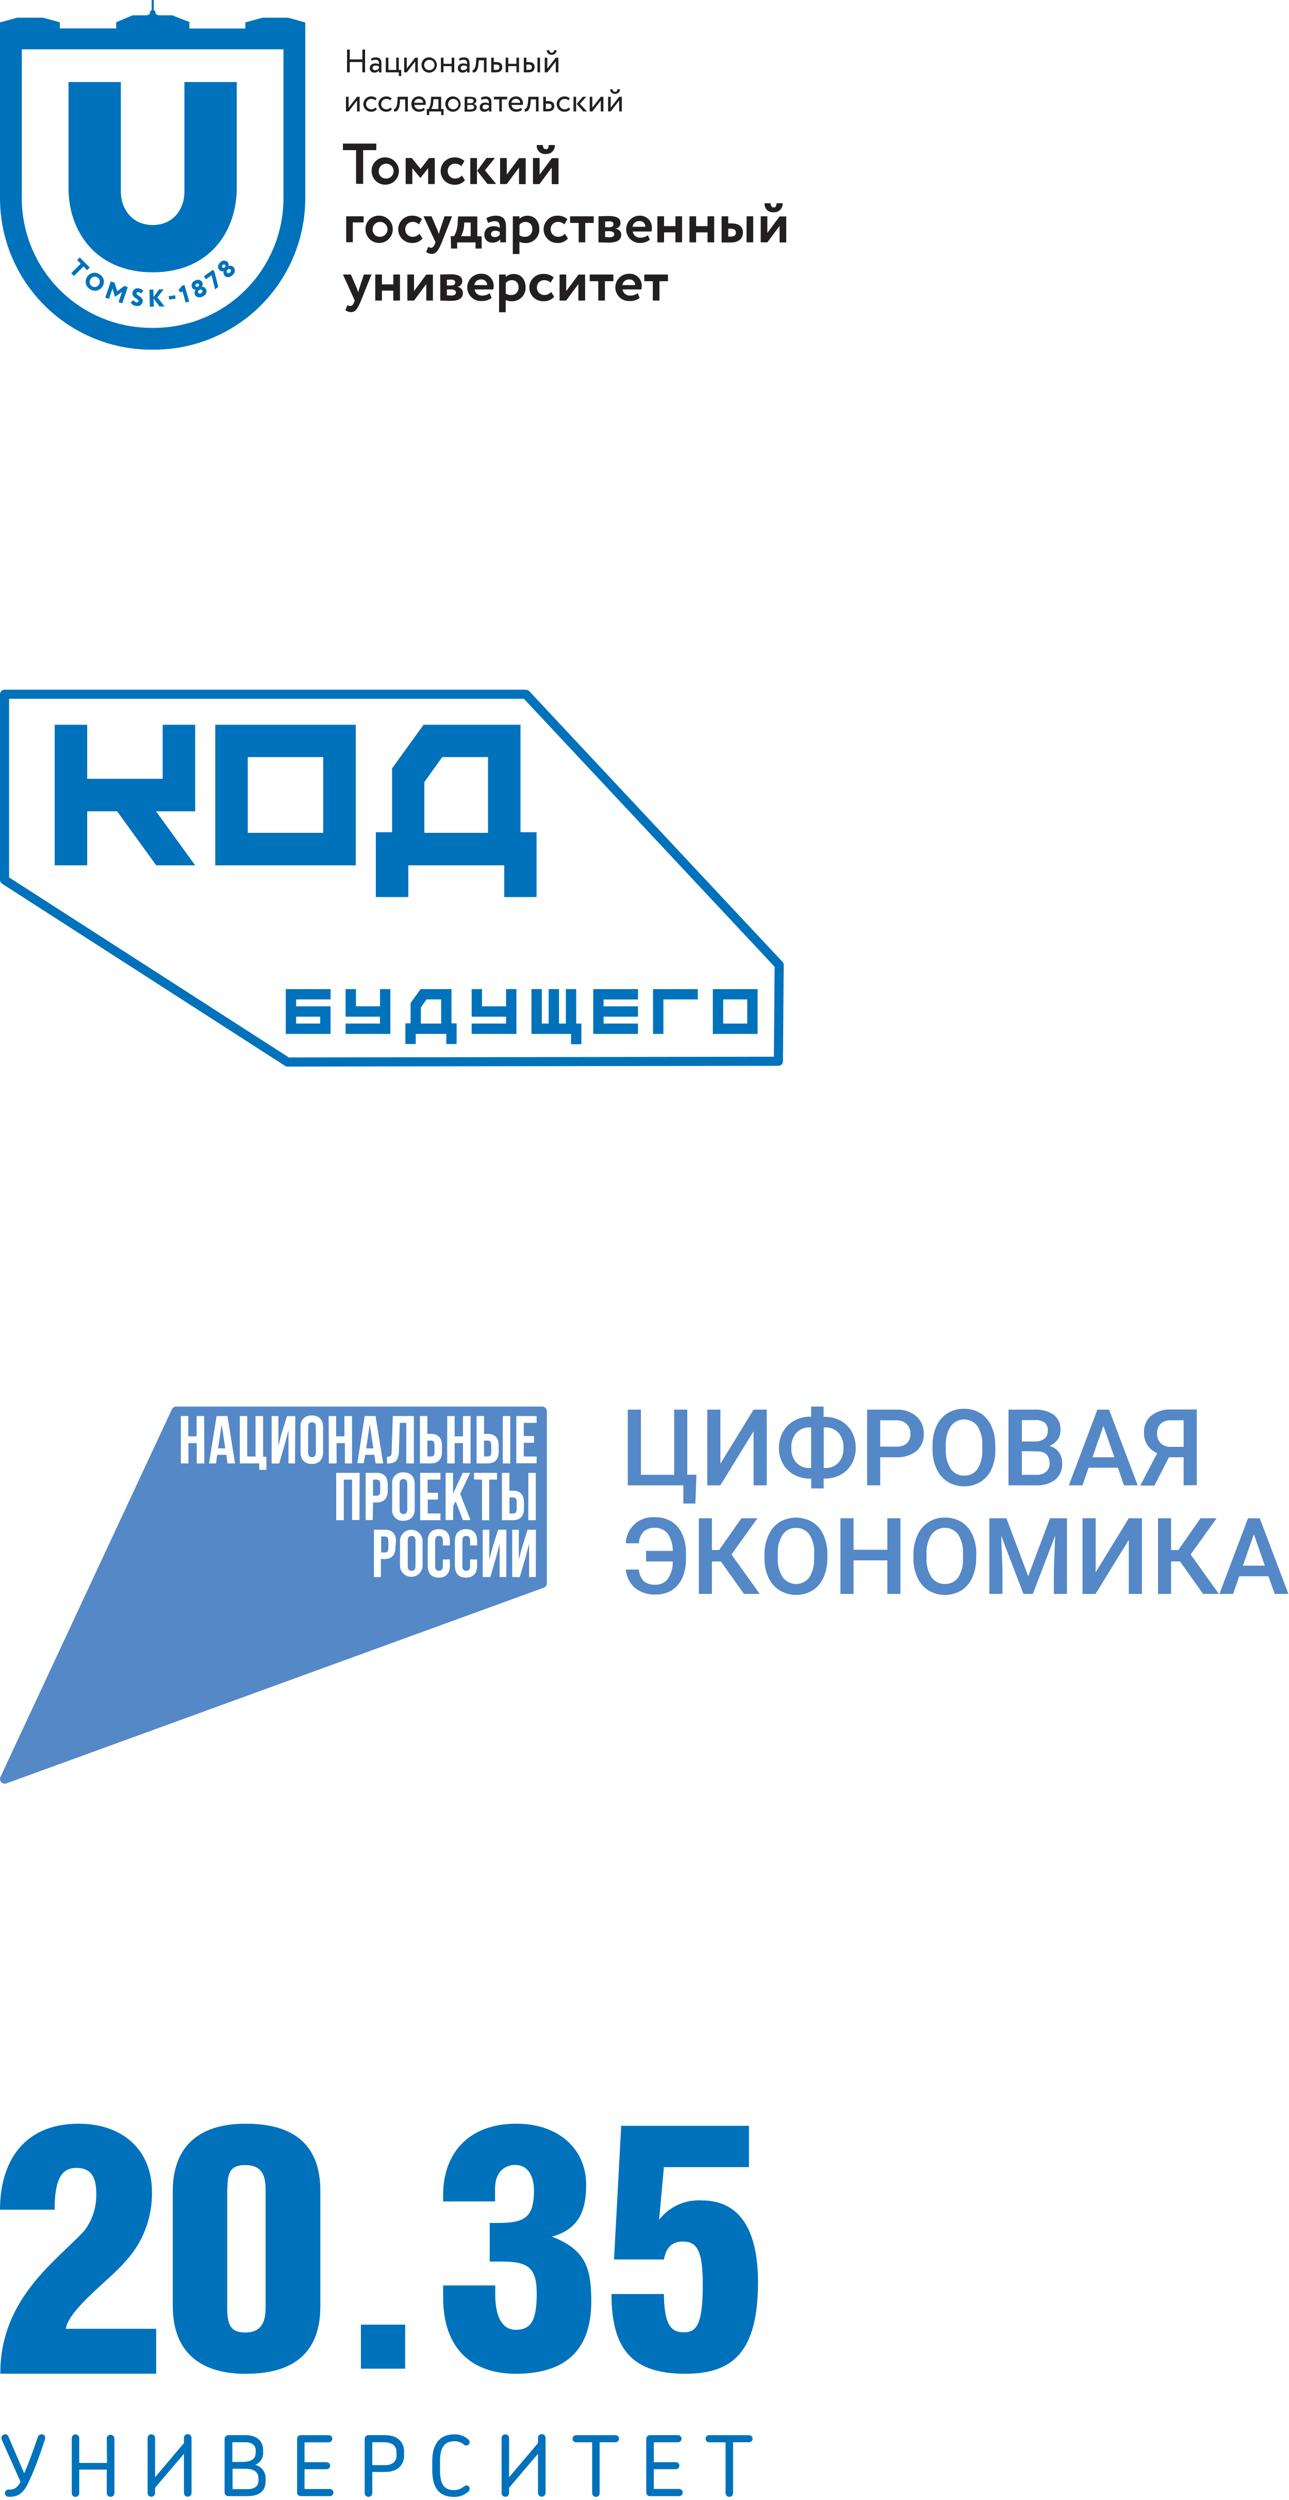 <?xml version="1.0" encoding="UTF-8"?> <svg xmlns="http://www.w3.org/2000/svg" width="129" height="250" viewBox="0 0 129 250" fill="none"> <g clip-path="url(#clip0_178_177)"> <path d="M6.857 18.845V8.203H12.094V19.185C12.094 20.821 13.167 22.501 15.287 22.501C17.407 22.501 18.455 20.837 18.455 19.185V8.203H23.692V18.817C23.692 23.061 21.035 27.232 15.287 27.232C9.539 27.232 6.857 23.061 6.857 18.845Z" fill="#0072BC"></path> <path d="M28.837 1.768H26.266L24.556 2.24V2.853H18.955V2.203L17.239 1.532H15.848L15.557 1.373C15.569 1.344 15.575 1.312 15.575 1.281C15.573 1.223 15.555 1.167 15.522 1.119C15.49 1.072 15.444 1.034 15.391 1.011V0H15.177V1.02C15.124 1.043 15.079 1.081 15.046 1.129C15.014 1.176 14.995 1.232 14.993 1.29C14.995 1.321 15.003 1.351 15.014 1.379L14.708 1.532H13.262L11.626 2.228V2.841H5.987V2.228L4.29 1.768H1.71L0 2.24V19.834C0.005 23.847 1.601 27.693 4.438 30.53C7.275 33.368 11.122 34.964 15.134 34.968H15.416C19.428 34.964 23.276 33.369 26.113 30.531C28.95 27.694 30.546 23.847 30.55 19.834V3.168V2.249L28.837 1.768ZM28.368 19.847C28.362 23.279 26.995 26.568 24.567 28.994C22.139 31.42 18.848 32.784 15.416 32.787H15.134C11.7 32.783 8.407 31.418 5.979 28.99C3.551 26.561 2.185 23.269 2.182 19.834V4.933H28.368V19.847Z" fill="#0072BC"></path> <path d="M34.319 14.358H37.659V15.014H36.344V18.385H35.633V15.014H34.319V14.358Z" fill="#231F20"></path> <path d="M38.609 15.74C38.877 15.751 39.136 15.839 39.353 15.995C39.571 16.152 39.738 16.369 39.834 16.619C39.929 16.869 39.949 17.142 39.89 17.404C39.832 17.666 39.698 17.904 39.505 18.09C39.312 18.276 39.068 18.401 38.805 18.45C38.541 18.498 38.269 18.469 38.022 18.364C37.776 18.259 37.565 18.084 37.417 17.86C37.269 17.637 37.19 17.375 37.19 17.107C37.184 16.922 37.218 16.737 37.288 16.565C37.358 16.393 37.463 16.238 37.597 16.109C37.73 15.981 37.889 15.881 38.064 15.818C38.238 15.754 38.424 15.728 38.609 15.74ZM38.609 17.855C38.757 17.863 38.905 17.826 39.032 17.749C39.16 17.672 39.261 17.559 39.324 17.424C39.387 17.289 39.407 17.139 39.384 16.992C39.36 16.845 39.292 16.709 39.19 16.6C39.088 16.492 38.956 16.417 38.811 16.384C38.666 16.352 38.514 16.364 38.376 16.418C38.237 16.473 38.118 16.567 38.034 16.69C37.95 16.813 37.905 16.958 37.904 17.107C37.897 17.203 37.91 17.3 37.943 17.391C37.975 17.482 38.026 17.565 38.093 17.635C38.159 17.706 38.239 17.761 38.328 17.799C38.416 17.837 38.512 17.856 38.609 17.855Z" fill="#231F20"></path> <path d="M40.594 15.805H41.207L42.093 16.892L42.932 15.805H43.511V18.409H42.846V16.819L42.077 17.79H42.059L41.265 16.819V18.409H40.6L40.594 15.805Z" fill="#231F20"></path> <path d="M46.533 18.023C46.406 18.173 46.247 18.292 46.068 18.37C45.888 18.448 45.693 18.483 45.497 18.474C45.318 18.478 45.139 18.447 44.971 18.382C44.804 18.317 44.651 18.22 44.521 18.096C44.391 17.972 44.287 17.824 44.215 17.66C44.142 17.496 44.102 17.319 44.098 17.139C44.094 16.96 44.125 16.781 44.19 16.614C44.255 16.446 44.352 16.293 44.476 16.163C44.6 16.034 44.748 15.929 44.912 15.857C45.076 15.784 45.253 15.745 45.433 15.74C45.815 15.715 46.192 15.843 46.481 16.096L46.174 16.623C46.09 16.538 45.989 16.471 45.878 16.427C45.767 16.382 45.647 16.361 45.528 16.366C45.431 16.365 45.335 16.384 45.246 16.421C45.157 16.459 45.076 16.514 45.009 16.583C44.941 16.652 44.888 16.734 44.853 16.824C44.818 16.914 44.802 17.01 44.804 17.107C44.802 17.206 44.82 17.305 44.857 17.396C44.894 17.488 44.95 17.572 45.02 17.642C45.09 17.711 45.174 17.766 45.266 17.803C45.358 17.84 45.456 17.857 45.555 17.855C45.682 17.855 45.808 17.828 45.924 17.775C46.04 17.722 46.143 17.645 46.226 17.548L46.533 18.023Z" fill="#231F20"></path> <path d="M47.066 15.805H47.734V18.41H47.066V15.805ZM48.531 17.031L49.655 18.397H48.785L47.755 17.083L48.693 15.793H49.533L48.531 17.031Z" fill="#231F20"></path> <path d="M50.047 18.409V15.805H50.715V17.465L51.941 15.814H52.609V18.418H51.941V16.761L50.715 18.409H50.047Z" fill="#231F20"></path> <path d="M53.338 18.41V15.805H54.003V17.466L55.229 15.814H55.897V18.419H55.217V16.761L53.991 18.41H53.338ZM54.331 14.503C54.331 14.717 54.414 14.925 54.638 14.925C54.861 14.925 54.913 14.717 54.913 14.503H55.526C55.535 14.622 55.518 14.742 55.477 14.854C55.436 14.966 55.371 15.068 55.288 15.153C55.204 15.238 55.102 15.304 54.991 15.347C54.879 15.389 54.76 15.408 54.641 15.4C54.518 15.416 54.393 15.404 54.276 15.365C54.159 15.326 54.052 15.261 53.963 15.175C53.875 15.088 53.807 14.983 53.765 14.866C53.723 14.75 53.708 14.626 53.721 14.503H54.331Z" fill="#231F20"></path> <path d="M34.644 21.63H36.393V22.243H35.309V24.222H34.644V21.63Z" fill="#231F20"></path> <path d="M37.996 21.565C38.264 21.576 38.523 21.664 38.74 21.82C38.958 21.977 39.125 22.194 39.221 22.444C39.316 22.695 39.336 22.968 39.278 23.229C39.219 23.491 39.085 23.729 38.892 23.915C38.699 24.101 38.455 24.226 38.192 24.275C37.928 24.323 37.656 24.294 37.41 24.189C37.163 24.084 36.952 23.909 36.804 23.686C36.656 23.462 36.577 23.2 36.577 22.932C36.572 22.747 36.606 22.562 36.676 22.391C36.746 22.219 36.851 22.064 36.985 21.935C37.118 21.807 37.277 21.707 37.451 21.644C37.625 21.58 37.811 21.553 37.996 21.565ZM37.996 23.68C38.145 23.688 38.292 23.651 38.419 23.574C38.547 23.497 38.649 23.384 38.711 23.249C38.774 23.114 38.794 22.964 38.771 22.817C38.747 22.67 38.68 22.534 38.578 22.425C38.475 22.317 38.343 22.242 38.198 22.209C38.053 22.177 37.901 22.189 37.763 22.243C37.624 22.298 37.505 22.392 37.421 22.515C37.337 22.638 37.292 22.783 37.291 22.932C37.285 23.028 37.299 23.124 37.332 23.215C37.365 23.305 37.416 23.388 37.482 23.458C37.548 23.528 37.627 23.584 37.716 23.622C37.804 23.66 37.9 23.68 37.996 23.68Z" fill="#231F20"></path> <path d="M42.286 23.846C42.16 23.996 42.001 24.115 41.821 24.194C41.642 24.273 41.446 24.309 41.25 24.299C41.071 24.303 40.892 24.272 40.725 24.207C40.557 24.142 40.404 24.045 40.274 23.922C40.144 23.798 40.04 23.649 39.968 23.485C39.895 23.321 39.855 23.144 39.851 22.965C39.847 22.785 39.878 22.607 39.943 22.439C40.008 22.272 40.105 22.119 40.229 21.989C40.353 21.859 40.501 21.755 40.665 21.682C40.829 21.61 41.006 21.57 41.186 21.566C41.568 21.541 41.944 21.668 42.234 21.918L41.927 22.445C41.842 22.361 41.74 22.294 41.629 22.251C41.517 22.207 41.398 22.186 41.278 22.191C41.181 22.191 41.086 22.21 40.996 22.248C40.908 22.285 40.827 22.34 40.76 22.409C40.692 22.478 40.639 22.56 40.604 22.65C40.569 22.74 40.552 22.836 40.554 22.932C40.552 23.032 40.57 23.13 40.608 23.222C40.645 23.314 40.7 23.398 40.771 23.468C40.841 23.538 40.925 23.593 41.018 23.629C41.11 23.666 41.209 23.683 41.308 23.68C41.435 23.679 41.561 23.652 41.677 23.599C41.792 23.546 41.895 23.469 41.979 23.374L42.286 23.846Z" fill="#231F20"></path> <path d="M44.213 24.235C43.83 25.154 43.6 25.393 43.205 25.393C43.001 25.39 42.803 25.319 42.644 25.191L42.859 24.685C42.94 24.738 43.034 24.77 43.131 24.777C43.3 24.777 43.419 24.645 43.53 24.373L43.588 24.235L42.384 21.63H43.184L43.796 23.055C43.849 23.181 43.882 23.303 43.925 23.429C43.946 23.3 43.976 23.173 44.017 23.049L44.486 21.63H45.243L44.213 24.235Z" fill="#231F20"></path> <path d="M45.111 23.616H45.442C45.676 23.2 45.802 22.732 45.806 22.255L45.846 21.643H47.768V23.628H48.203V24.854H47.59V24.241H45.751V24.854H45.139L45.111 23.616ZM46.134 23.616H47.103V22.255H46.465L46.447 22.522C46.43 22.906 46.323 23.281 46.134 23.616Z" fill="#231F20"></path> <path d="M48.678 21.814C48.959 21.656 49.275 21.57 49.597 21.566C50.366 21.566 50.639 21.958 50.639 22.647V24.235H50.06V23.928C49.967 24.041 49.849 24.13 49.715 24.188C49.582 24.246 49.436 24.271 49.291 24.262C49.183 24.271 49.074 24.257 48.972 24.22C48.87 24.184 48.778 24.126 48.7 24.05C48.623 23.975 48.562 23.883 48.523 23.782C48.483 23.682 48.466 23.573 48.472 23.465C48.472 22.892 48.895 22.62 49.422 22.62C49.632 22.617 49.837 22.675 50.014 22.788C50.032 22.353 49.916 22.114 49.526 22.114C49.288 22.12 49.054 22.182 48.843 22.295L48.678 21.814ZM50.014 23.472V23.205C49.88 23.112 49.719 23.067 49.557 23.076C49.337 23.076 49.14 23.18 49.14 23.401C49.14 23.622 49.303 23.707 49.511 23.707C49.608 23.714 49.705 23.696 49.793 23.654C49.881 23.613 49.957 23.55 50.014 23.472Z" fill="#231F20"></path> <path d="M51.322 21.63H51.987V21.878C52.205 21.674 52.494 21.564 52.793 21.572C53.51 21.572 53.973 22.127 53.973 22.899C53.982 23.083 53.953 23.268 53.888 23.441C53.822 23.613 53.722 23.771 53.593 23.903C53.463 24.035 53.308 24.139 53.137 24.208C52.965 24.277 52.782 24.311 52.597 24.305C52.385 24.313 52.175 24.269 51.984 24.177V25.402H51.319L51.322 21.63ZM51.987 22.476V23.527C52.15 23.635 52.343 23.689 52.538 23.68C52.639 23.683 52.739 23.665 52.831 23.626C52.924 23.588 53.008 23.53 53.076 23.458C53.145 23.385 53.198 23.298 53.231 23.203C53.264 23.108 53.276 23.008 53.268 22.908C53.277 22.814 53.266 22.72 53.236 22.631C53.205 22.542 53.156 22.46 53.091 22.392C53.026 22.324 52.947 22.271 52.86 22.236C52.772 22.201 52.678 22.186 52.584 22.191C52.47 22.193 52.358 22.22 52.255 22.269C52.152 22.318 52.06 22.388 51.987 22.476Z" fill="#231F20"></path> <path d="M56.838 23.846C56.712 23.996 56.553 24.116 56.373 24.194C56.194 24.273 55.998 24.309 55.802 24.299C55.622 24.303 55.444 24.272 55.276 24.207C55.109 24.142 54.956 24.045 54.826 23.922C54.696 23.798 54.592 23.649 54.519 23.485C54.447 23.321 54.407 23.144 54.403 22.965C54.399 22.785 54.43 22.607 54.495 22.439C54.56 22.272 54.657 22.119 54.781 21.989C54.904 21.859 55.053 21.755 55.217 21.682C55.381 21.61 55.558 21.57 55.737 21.566C56.12 21.541 56.496 21.668 56.785 21.918L56.479 22.445C56.394 22.361 56.293 22.295 56.182 22.251C56.071 22.207 55.952 22.187 55.833 22.191C55.736 22.19 55.64 22.209 55.551 22.247C55.462 22.284 55.381 22.339 55.314 22.408C55.246 22.477 55.193 22.559 55.158 22.649C55.123 22.74 55.106 22.836 55.109 22.932C55.107 23.031 55.125 23.13 55.162 23.222C55.199 23.314 55.255 23.397 55.325 23.467C55.395 23.537 55.479 23.592 55.571 23.628C55.663 23.665 55.761 23.683 55.86 23.68C55.987 23.68 56.113 23.653 56.229 23.6C56.345 23.547 56.448 23.47 56.531 23.374L56.838 23.846Z" fill="#231F20"></path> <path d="M57.049 21.63H59.421V22.295H58.569V24.235H57.913V22.295H57.058L57.049 21.63Z" fill="#231F20"></path> <path d="M59.896 21.63C60.123 21.63 60.509 21.599 60.922 21.599C61.679 21.599 62.102 21.808 62.102 22.283C62.104 22.422 62.056 22.556 61.966 22.663C61.877 22.769 61.752 22.84 61.615 22.862C61.979 22.948 62.172 23.168 62.172 23.475C62.172 23.992 61.771 24.262 60.931 24.262C60.607 24.262 60.135 24.235 59.896 24.235V21.63ZM60.561 22.151V22.724H60.996C61.216 22.724 61.394 22.626 61.394 22.418C61.394 22.209 61.229 22.133 60.977 22.133C60.821 22.139 60.631 22.145 60.561 22.151ZM60.561 23.128V23.707C60.659 23.707 60.84 23.732 61.002 23.732C61.308 23.732 61.471 23.61 61.471 23.426C61.471 23.242 61.29 23.119 60.977 23.119L60.561 23.128Z" fill="#231F20"></path> <path d="M65.037 23.974C64.753 24.194 64.401 24.309 64.041 24.299C63.679 24.302 63.33 24.161 63.072 23.907C62.813 23.653 62.666 23.307 62.663 22.945C62.659 22.582 62.8 22.233 63.054 21.975C63.308 21.716 63.655 21.569 64.017 21.566C64.179 21.561 64.341 21.59 64.492 21.649C64.642 21.709 64.779 21.8 64.894 21.914C65.009 22.029 65.099 22.166 65.159 22.317C65.219 22.468 65.247 22.629 65.243 22.791C65.248 22.912 65.233 23.033 65.2 23.15H63.318C63.345 23.333 63.441 23.5 63.588 23.614C63.734 23.728 63.918 23.781 64.103 23.763C64.366 23.767 64.624 23.684 64.835 23.527L65.037 23.974ZM63.306 22.675H64.584C64.587 22.597 64.574 22.52 64.545 22.448C64.516 22.375 64.472 22.31 64.415 22.256C64.359 22.203 64.292 22.162 64.219 22.136C64.145 22.111 64.067 22.101 63.989 22.108C63.825 22.097 63.662 22.149 63.534 22.255C63.407 22.36 63.325 22.511 63.306 22.675Z" fill="#231F20"></path> <path d="M67.596 23.239H66.456V24.235H65.788V21.63H66.456V22.614H67.596V21.63H68.261V24.235H67.596V23.239Z" fill="#231F20"></path> <path d="M70.807 23.239H69.667V24.235H69.002V21.63H69.667V22.614H70.807V21.63H71.475V24.235H70.807V23.239Z" fill="#231F20"></path> <path d="M72.217 21.63H72.882V22.341H73.207C74.092 22.341 74.353 22.782 74.353 23.26C74.353 23.738 74.046 24.25 73.154 24.25H72.217V21.63ZM72.882 22.874V23.656H73.142C73.501 23.656 73.645 23.505 73.645 23.266C73.645 23.027 73.507 22.874 73.148 22.874H72.882ZM74.72 21.63H75.379V24.235H74.711L74.72 21.63Z" fill="#231F20"></path> <path d="M76.13 24.235V21.63H76.795V23.288L78.02 21.64H78.685V24.244H78.02V22.586L76.795 24.235H76.13ZM77.126 20.328C77.126 20.543 77.205 20.751 77.432 20.751C77.659 20.751 77.711 20.543 77.711 20.328H78.324C78.333 20.447 78.316 20.567 78.275 20.679C78.234 20.791 78.169 20.893 78.085 20.978C78.001 21.064 77.9 21.13 77.788 21.172C77.677 21.215 77.557 21.233 77.438 21.226C77.316 21.241 77.191 21.229 77.074 21.189C76.957 21.15 76.85 21.085 76.762 20.999C76.674 20.912 76.606 20.807 76.564 20.691C76.522 20.575 76.506 20.451 76.519 20.328H77.126Z" fill="#231F20"></path> <path d="M36.133 30.059C35.75 30.979 35.52 31.215 35.125 31.215C34.92 31.212 34.723 31.14 34.564 31.012L34.775 30.51C34.857 30.563 34.951 30.595 35.048 30.602C35.217 30.602 35.355 30.47 35.45 30.197L35.505 30.059L34.319 27.452H35.115L35.728 28.877C35.781 29.005 35.814 29.125 35.854 29.254C35.876 29.124 35.907 28.996 35.946 28.871L36.415 27.452H37.175L36.133 30.059Z" fill="#231F20"></path> <path d="M39.363 29.064H38.223V30.059H37.555V27.452H38.223V28.439H39.363V27.452H40.028V30.059H39.363V29.064Z" fill="#231F20"></path> <path d="M40.769 30.059V27.452H41.434V29.11L42.66 27.458H43.325V30.059H42.66V28.408L41.434 30.059H40.769Z" fill="#231F20"></path> <path d="M44.057 27.452C44.283 27.452 44.67 27.425 45.08 27.425C45.84 27.425 46.263 27.633 46.263 28.108C46.265 28.247 46.217 28.382 46.127 28.488C46.038 28.595 45.913 28.665 45.776 28.687C45.928 28.702 46.069 28.773 46.172 28.886C46.275 29 46.331 29.147 46.33 29.3C46.33 29.815 45.932 30.088 45.105 30.088C44.78 30.088 44.305 30.06 44.069 30.06L44.057 27.452ZM44.722 27.973V28.546H45.157C45.377 28.546 45.555 28.448 45.555 28.24C45.555 28.032 45.387 27.958 45.138 27.958C44.982 27.964 44.792 27.97 44.737 27.973H44.722ZM44.722 28.954V29.533C44.82 29.533 45.001 29.554 45.163 29.554C45.469 29.554 45.632 29.435 45.632 29.248C45.632 29.061 45.451 28.942 45.138 28.942L44.722 28.954Z" fill="#231F20"></path> <path d="M49.199 29.799C48.911 30.011 48.56 30.119 48.203 30.105C48.018 30.115 47.833 30.088 47.66 30.025C47.486 29.962 47.327 29.864 47.192 29.738C47.057 29.611 46.95 29.459 46.875 29.29C46.801 29.12 46.762 28.938 46.76 28.753C46.759 28.568 46.794 28.385 46.866 28.214C46.937 28.044 47.042 27.889 47.174 27.761C47.307 27.632 47.464 27.531 47.637 27.465C47.809 27.399 47.993 27.368 48.178 27.375C48.339 27.37 48.499 27.397 48.649 27.455C48.799 27.514 48.936 27.602 49.05 27.715C49.165 27.828 49.255 27.963 49.316 28.112C49.377 28.262 49.407 28.421 49.404 28.582C49.41 28.704 49.396 28.826 49.364 28.944H47.495C47.521 29.127 47.617 29.293 47.762 29.407C47.908 29.522 48.092 29.575 48.276 29.557C48.541 29.561 48.8 29.476 49.012 29.318L49.199 29.799ZM47.467 28.512H48.745C48.748 28.434 48.735 28.357 48.706 28.284C48.677 28.212 48.633 28.147 48.577 28.093C48.52 28.04 48.453 27.999 48.38 27.973C48.306 27.947 48.228 27.938 48.151 27.945C47.986 27.933 47.822 27.985 47.695 28.091C47.567 28.196 47.486 28.347 47.467 28.512Z" fill="#231F20"></path> <path d="M49.946 27.452H50.614V27.703C50.831 27.499 51.12 27.389 51.417 27.397C52.134 27.397 52.597 27.951 52.597 28.721C52.607 28.905 52.578 29.09 52.513 29.263C52.448 29.436 52.347 29.594 52.218 29.726C52.088 29.858 51.933 29.962 51.761 30.031C51.59 30.1 51.406 30.133 51.221 30.127C51.01 30.137 50.799 30.093 50.608 30.001V31.227H49.946V27.452ZM50.614 28.298V29.352C50.776 29.46 50.968 29.513 51.163 29.502C51.263 29.505 51.363 29.488 51.455 29.45C51.548 29.412 51.632 29.354 51.7 29.282C51.77 29.209 51.822 29.122 51.855 29.028C51.888 28.933 51.901 28.833 51.892 28.733C51.901 28.639 51.891 28.545 51.86 28.456C51.829 28.367 51.78 28.285 51.715 28.217C51.65 28.149 51.571 28.096 51.484 28.061C51.397 28.026 51.303 28.011 51.209 28.016C51.096 28.019 50.985 28.045 50.883 28.094C50.781 28.142 50.691 28.212 50.617 28.298H50.614Z" fill="#231F20"></path> <path d="M55.462 29.67C55.335 29.82 55.176 29.938 54.996 30.016C54.817 30.094 54.622 30.13 54.426 30.121C54.242 30.133 54.058 30.107 53.884 30.046C53.711 29.985 53.551 29.89 53.415 29.765C53.279 29.641 53.17 29.49 53.094 29.323C53.017 29.155 52.976 28.973 52.972 28.789C52.967 28.605 53 28.422 53.068 28.251C53.137 28.08 53.239 27.924 53.369 27.794C53.498 27.663 53.653 27.56 53.824 27.491C53.995 27.422 54.178 27.387 54.362 27.391C54.744 27.366 55.12 27.493 55.41 27.743L55.103 28.27C55.018 28.185 54.917 28.119 54.805 28.075C54.693 28.031 54.574 28.011 54.454 28.016C54.357 28.015 54.261 28.034 54.172 28.07C54.083 28.108 54.002 28.162 53.935 28.231C53.867 28.3 53.815 28.382 53.779 28.472C53.744 28.562 53.728 28.658 53.73 28.754C53.728 28.854 53.746 28.953 53.783 29.045C53.82 29.137 53.875 29.221 53.946 29.291C54.017 29.361 54.101 29.416 54.193 29.452C54.286 29.488 54.385 29.505 54.484 29.502C54.612 29.502 54.737 29.475 54.853 29.422C54.969 29.369 55.072 29.292 55.155 29.195L55.462 29.67Z" fill="#231F20"></path> <path d="M56.001 30.059V27.452H56.666V29.11L57.892 27.458H58.556V30.059H57.882V28.408L56.657 30.059H56.001Z" fill="#231F20"></path> <path d="M59.016 27.452H61.388V28.12H60.539V30.059H59.874V28.12H59.016V27.452Z" fill="#231F20"></path> <path d="M64.017 29.799C63.73 30.011 63.378 30.119 63.021 30.105C62.837 30.115 62.652 30.088 62.478 30.024C62.305 29.961 62.146 29.863 62.011 29.737C61.876 29.61 61.769 29.458 61.694 29.288C61.62 29.119 61.581 28.936 61.58 28.751C61.578 28.567 61.615 28.383 61.686 28.213C61.757 28.042 61.863 27.888 61.995 27.759C62.128 27.631 62.285 27.53 62.458 27.464C62.631 27.398 62.815 27.368 63 27.375C63.16 27.37 63.321 27.397 63.471 27.456C63.621 27.514 63.757 27.602 63.872 27.715C63.986 27.828 64.077 27.963 64.138 28.113C64.198 28.262 64.228 28.421 64.225 28.582C64.23 28.704 64.216 28.826 64.186 28.944H62.304C62.33 29.127 62.426 29.293 62.572 29.407C62.717 29.522 62.901 29.575 63.086 29.557C63.35 29.561 63.609 29.477 63.821 29.318L64.017 29.799ZM62.286 28.512H63.566C63.57 28.434 63.557 28.356 63.527 28.284C63.498 28.211 63.454 28.146 63.397 28.092C63.34 28.038 63.273 27.997 63.199 27.972C63.125 27.947 63.047 27.938 62.969 27.945C62.804 27.934 62.642 27.987 62.515 28.093C62.388 28.198 62.306 28.348 62.286 28.512Z" fill="#231F20"></path> <path d="M64.477 27.452H66.848V28.12H65.996V30.059H65.332V28.12H64.477V27.452Z" fill="#231F20"></path> <path d="M36.262 6.202H35.005V7.235H34.73V4.955H35.005V5.942H36.262V4.955H36.537V7.235H36.262V6.202Z" fill="#231F20"></path> <path d="M37.123 5.868C37.27 5.781 37.439 5.735 37.61 5.736C38.03 5.736 38.174 5.954 38.174 6.349V7.247H37.929V7.048C37.873 7.119 37.801 7.175 37.719 7.213C37.637 7.25 37.547 7.267 37.457 7.262C37.397 7.266 37.336 7.256 37.28 7.235C37.224 7.213 37.172 7.18 37.13 7.137C37.088 7.094 37.055 7.042 37.034 6.986C37.013 6.929 37.005 6.869 37.009 6.809C37.009 6.502 37.245 6.343 37.564 6.343C37.692 6.338 37.818 6.37 37.929 6.435C37.929 6.162 37.886 5.972 37.595 5.972C37.452 5.971 37.312 6.009 37.19 6.082L37.123 5.868ZM37.929 6.833V6.649C37.832 6.581 37.716 6.547 37.598 6.551C37.441 6.551 37.291 6.622 37.291 6.79C37.291 6.959 37.386 7.023 37.555 7.023C37.627 7.022 37.699 7.004 37.764 6.971C37.828 6.938 37.885 6.891 37.929 6.833Z" fill="#231F20"></path> <path d="M38.609 5.767H38.869V6.993H39.651V5.767H39.911V6.993H40.156V7.605H39.911V7.235H38.609V5.767Z" fill="#231F20"></path> <path d="M40.447 7.235V5.767H40.708V6.861L41.556 5.767H41.817V7.235H41.556V6.144L40.708 7.235H40.447Z" fill="#231F20"></path> <path d="M42.966 5.736C43.117 5.739 43.263 5.787 43.387 5.873C43.511 5.959 43.607 6.08 43.663 6.22C43.718 6.36 43.731 6.514 43.7 6.661C43.669 6.809 43.595 6.944 43.487 7.049C43.379 7.155 43.243 7.226 43.095 7.255C42.946 7.283 42.793 7.267 42.654 7.209C42.515 7.15 42.396 7.052 42.313 6.926C42.229 6.801 42.185 6.653 42.185 6.502C42.181 6.4 42.199 6.297 42.237 6.202C42.275 6.106 42.333 6.019 42.407 5.947C42.48 5.875 42.568 5.819 42.664 5.783C42.76 5.747 42.863 5.731 42.966 5.736ZM42.966 7.023C43.104 7.023 43.237 6.969 43.334 6.871C43.432 6.773 43.487 6.641 43.487 6.502C43.487 6.364 43.432 6.232 43.334 6.134C43.237 6.036 43.104 5.982 42.966 5.982C42.828 5.982 42.695 6.036 42.598 6.134C42.5 6.232 42.445 6.364 42.445 6.502C42.445 6.641 42.5 6.773 42.598 6.871C42.695 6.969 42.828 7.023 42.966 7.023Z" fill="#231F20"></path> <path d="M45.197 6.616H44.382V7.228H44.124V5.767H44.385V6.38H45.2V5.767H45.46V7.235H45.2L45.197 6.616Z" fill="#231F20"></path> <path d="M45.938 5.868C46.087 5.781 46.256 5.735 46.428 5.736C46.845 5.736 46.992 5.954 46.992 6.349V7.247H46.744V7.048C46.689 7.118 46.617 7.175 46.536 7.212C46.454 7.25 46.365 7.267 46.275 7.262C46.215 7.266 46.154 7.257 46.097 7.236C46.041 7.215 45.989 7.181 45.946 7.138C45.904 7.095 45.871 7.043 45.85 6.987C45.829 6.93 45.82 6.869 45.825 6.809C45.825 6.502 46.064 6.343 46.379 6.343C46.507 6.338 46.634 6.37 46.744 6.435C46.744 6.162 46.701 5.972 46.41 5.972C46.268 5.971 46.128 6.009 46.006 6.082L45.938 5.868ZM46.744 6.833V6.649C46.647 6.581 46.531 6.547 46.413 6.551C46.257 6.551 46.107 6.622 46.107 6.79C46.107 6.959 46.202 7.023 46.37 7.023C46.443 7.022 46.514 7.004 46.579 6.971C46.644 6.938 46.7 6.891 46.744 6.833Z" fill="#231F20"></path> <path d="M48.429 6.03H47.915L47.899 6.276C47.835 7.112 47.611 7.253 47.311 7.253L47.29 7.002C47.4 7.002 47.596 6.904 47.645 6.223L47.673 5.767H48.69V7.235H48.429V6.03Z" fill="#231F20"></path> <path d="M49.159 5.767H49.419V6.208H49.686C50.136 6.208 50.268 6.453 50.268 6.714C50.268 6.974 50.118 7.235 49.655 7.235H49.159V5.767ZM49.419 6.453V6.989H49.634C49.894 6.989 49.989 6.894 49.989 6.723C49.989 6.551 49.891 6.453 49.64 6.453H49.419Z" fill="#231F20"></path> <path d="M51.69 6.616H50.865V7.228H50.605V5.767H50.865V6.38H51.681V5.767H51.941V7.235H51.681L51.69 6.616Z" fill="#231F20"></path> <path d="M52.422 5.767H52.682V6.208H52.925C53.375 6.208 53.504 6.453 53.504 6.714C53.504 6.974 53.353 7.235 52.891 7.235H52.419L52.422 5.767ZM52.682 6.453V6.989H52.872C53.133 6.989 53.228 6.894 53.228 6.723C53.228 6.551 53.127 6.453 52.876 6.453H52.682ZM53.786 5.767H54.046V7.235H53.786V5.767Z" fill="#231F20"></path> <path d="M54.515 7.235V5.767H54.776V6.861L55.621 5.767H55.882V7.235H55.621V6.144L54.776 7.235H54.515ZM54.965 5.02C54.981 5.194 55.06 5.277 55.217 5.277C55.373 5.277 55.444 5.194 55.456 5.02H55.701C55.702 5.082 55.69 5.144 55.666 5.202C55.641 5.26 55.605 5.312 55.559 5.355C55.514 5.398 55.46 5.431 55.401 5.452C55.342 5.472 55.279 5.481 55.217 5.476C55.153 5.483 55.089 5.477 55.029 5.457C54.968 5.437 54.912 5.404 54.866 5.361C54.819 5.317 54.782 5.264 54.757 5.206C54.733 5.147 54.721 5.083 54.723 5.02H54.965Z" fill="#231F20"></path> <path d="M34.625 11.145V9.677H34.886V10.768L35.731 9.677H35.992V11.145H35.731V10.051L34.886 11.145H34.625Z" fill="#231F20"></path> <path d="M37.714 10.93C37.644 11.01 37.557 11.073 37.46 11.116C37.362 11.158 37.256 11.178 37.15 11.175C36.947 11.18 36.75 11.105 36.602 10.965C36.455 10.826 36.368 10.633 36.363 10.43C36.357 10.227 36.432 10.03 36.572 9.882C36.711 9.734 36.904 9.648 37.107 9.643C37.211 9.635 37.316 9.649 37.414 9.682C37.513 9.715 37.605 9.767 37.683 9.836L37.564 10.041C37.447 9.938 37.296 9.883 37.141 9.888C37.072 9.889 37.005 9.905 36.943 9.933C36.88 9.96 36.824 10 36.777 10.05C36.73 10.1 36.693 10.158 36.668 10.222C36.644 10.286 36.632 10.354 36.634 10.422C36.636 10.491 36.651 10.558 36.679 10.621C36.707 10.683 36.746 10.74 36.796 10.787C36.846 10.834 36.904 10.871 36.968 10.895C37.032 10.92 37.1 10.931 37.169 10.93C37.248 10.93 37.326 10.914 37.398 10.881C37.471 10.849 37.536 10.802 37.588 10.743L37.714 10.93Z" fill="#231F20"></path> <path d="M39.221 10.93C39.152 11.01 39.065 11.074 38.967 11.116C38.87 11.159 38.764 11.179 38.658 11.175C38.455 11.181 38.257 11.106 38.11 10.966C37.962 10.826 37.876 10.634 37.87 10.431C37.864 10.227 37.94 10.03 38.079 9.883C38.219 9.735 38.412 9.649 38.615 9.643C38.719 9.635 38.823 9.648 38.922 9.682C39.021 9.715 39.112 9.767 39.191 9.836L39.071 10.041C38.957 9.938 38.806 9.883 38.651 9.888C38.513 9.891 38.382 9.949 38.287 10.049C38.191 10.149 38.14 10.283 38.143 10.421C38.146 10.559 38.204 10.691 38.304 10.786C38.404 10.882 38.538 10.933 38.676 10.93C38.755 10.931 38.834 10.915 38.907 10.883C38.979 10.85 39.044 10.803 39.096 10.743L39.221 10.93Z" fill="#231F20"></path> <path d="M40.542 9.937H40.028V10.185C39.96 11.019 39.74 11.163 39.436 11.163L39.418 10.909C39.528 10.909 39.724 10.81 39.773 10.133L39.798 9.677H40.818V11.145H40.558L40.542 9.937Z" fill="#231F20"></path> <path d="M42.51 10.982C42.355 11.111 42.159 11.179 41.958 11.175C41.855 11.183 41.751 11.168 41.653 11.133C41.555 11.098 41.467 11.042 41.392 10.969C41.318 10.897 41.26 10.809 41.222 10.713C41.185 10.616 41.168 10.512 41.173 10.409C41.167 10.307 41.182 10.205 41.217 10.11C41.253 10.015 41.308 9.928 41.38 9.856C41.451 9.783 41.537 9.727 41.632 9.69C41.727 9.653 41.829 9.637 41.93 9.643C42.02 9.639 42.109 9.654 42.193 9.687C42.276 9.719 42.352 9.768 42.416 9.831C42.479 9.894 42.529 9.969 42.563 10.052C42.597 10.135 42.613 10.224 42.611 10.314C42.611 10.373 42.606 10.433 42.595 10.491H41.468C41.471 10.554 41.487 10.616 41.515 10.672C41.543 10.729 41.582 10.779 41.63 10.82C41.678 10.861 41.733 10.892 41.793 10.911C41.853 10.929 41.917 10.936 41.979 10.93C42.143 10.934 42.303 10.88 42.43 10.776L42.51 10.982ZM41.449 10.28H42.341C42.342 10.226 42.331 10.172 42.309 10.122C42.288 10.072 42.256 10.027 42.217 9.99C42.177 9.953 42.13 9.925 42.078 9.907C42.027 9.89 41.972 9.883 41.918 9.888C41.804 9.88 41.692 9.916 41.605 9.99C41.517 10.063 41.462 10.167 41.449 10.28Z" fill="#231F20"></path> <path d="M42.709 10.899H42.899C43.044 10.644 43.122 10.356 43.125 10.063L43.147 9.677H44.149V10.902H44.391V11.515H44.149V11.145H42.96V11.503H42.718L42.709 10.899ZM43.168 10.899H43.876V9.922H43.383L43.364 10.164C43.356 10.421 43.289 10.673 43.168 10.899Z" fill="#231F20"></path> <path d="M45.35 9.643C45.501 9.646 45.647 9.694 45.77 9.781C45.894 9.867 45.989 9.988 46.044 10.128C46.1 10.268 46.112 10.422 46.081 10.569C46.049 10.717 45.975 10.851 45.867 10.957C45.759 11.062 45.622 11.133 45.474 11.161C45.326 11.189 45.173 11.173 45.034 11.115C44.895 11.056 44.777 10.958 44.693 10.832C44.61 10.707 44.566 10.56 44.566 10.409C44.562 10.306 44.58 10.203 44.618 10.107C44.657 10.011 44.715 9.925 44.788 9.853C44.862 9.781 44.95 9.725 45.047 9.688C45.144 9.652 45.247 9.637 45.35 9.643ZM45.35 10.93C45.454 10.933 45.556 10.905 45.643 10.85C45.731 10.794 45.8 10.714 45.842 10.619C45.884 10.524 45.896 10.419 45.878 10.317C45.86 10.215 45.811 10.121 45.739 10.046C45.667 9.972 45.574 9.921 45.473 9.899C45.371 9.878 45.266 9.887 45.17 9.926C45.074 9.965 44.991 10.032 44.933 10.118C44.875 10.204 44.844 10.305 44.844 10.409C44.84 10.477 44.85 10.546 44.874 10.61C44.897 10.674 44.934 10.732 44.982 10.781C45.029 10.83 45.087 10.869 45.15 10.895C45.214 10.92 45.282 10.932 45.35 10.93Z" fill="#231F20"></path> <path d="M46.505 9.677C46.634 9.677 46.812 9.677 47.035 9.677C47.446 9.677 47.67 9.79 47.67 10.054C47.67 10.138 47.639 10.219 47.582 10.282C47.525 10.344 47.447 10.383 47.363 10.391C47.599 10.434 47.706 10.553 47.706 10.734C47.706 11.013 47.486 11.163 47.029 11.163C46.848 11.163 46.628 11.163 46.493 11.163L46.505 9.677ZM46.766 9.885V10.323H47.093C47.268 10.323 47.4 10.238 47.4 10.094C47.4 9.949 47.253 9.876 47.066 9.876C46.94 9.876 46.83 9.882 46.766 9.885ZM46.766 10.498V10.945C46.845 10.945 46.95 10.945 47.072 10.945C47.314 10.945 47.446 10.863 47.446 10.709C47.446 10.556 47.32 10.486 47.084 10.486L46.766 10.498Z" fill="#231F20"></path> <path d="M48.123 9.777C48.271 9.688 48.441 9.642 48.613 9.643C49.03 9.643 49.177 9.863 49.177 10.255V11.156H48.929V10.966C48.873 11.036 48.801 11.092 48.72 11.129C48.639 11.165 48.549 11.182 48.46 11.178C48.4 11.182 48.339 11.174 48.282 11.153C48.225 11.132 48.173 11.098 48.13 11.055C48.087 11.012 48.054 10.96 48.033 10.903C48.013 10.846 48.005 10.785 48.01 10.724C48.01 10.418 48.249 10.258 48.564 10.258C48.692 10.255 48.819 10.288 48.929 10.354C48.929 10.081 48.886 9.891 48.595 9.891C48.453 9.89 48.313 9.927 48.19 9.998L48.123 9.777ZM48.929 10.743V10.556C48.831 10.489 48.716 10.455 48.598 10.458C48.442 10.458 48.291 10.531 48.291 10.7C48.291 10.868 48.386 10.93 48.555 10.93C48.627 10.928 48.699 10.911 48.763 10.879C48.828 10.846 48.885 10.8 48.929 10.743Z" fill="#231F20"></path> <path d="M49.425 9.677H50.761V9.937H50.225V11.145H49.965V9.937H49.425V9.677Z" fill="#231F20"></path> <path d="M52.235 10.982C52.081 11.111 51.885 11.18 51.683 11.175C51.58 11.184 51.476 11.169 51.378 11.134C51.281 11.098 51.192 11.043 51.118 10.97C51.043 10.898 50.986 10.81 50.948 10.713C50.91 10.617 50.893 10.513 50.899 10.409C50.892 10.308 50.907 10.207 50.943 10.112C50.978 10.017 51.033 9.93 51.104 9.858C51.175 9.785 51.261 9.729 51.356 9.692C51.45 9.655 51.551 9.638 51.653 9.643C51.742 9.64 51.832 9.654 51.916 9.687C52 9.719 52.076 9.768 52.14 9.831C52.204 9.894 52.255 9.969 52.288 10.052C52.322 10.136 52.338 10.225 52.336 10.315C52.338 10.374 52.331 10.434 52.318 10.492H51.193C51.197 10.555 51.213 10.616 51.24 10.672C51.268 10.729 51.307 10.779 51.354 10.82C51.402 10.861 51.457 10.891 51.517 10.91C51.576 10.93 51.639 10.936 51.702 10.93C51.866 10.936 52.026 10.881 52.152 10.777L52.235 10.982ZM51.172 10.281H52.06C52.061 10.226 52.05 10.173 52.029 10.123C52.007 10.073 51.976 10.028 51.936 9.991C51.896 9.954 51.849 9.926 51.797 9.908C51.746 9.891 51.692 9.884 51.638 9.889C51.524 9.882 51.413 9.918 51.326 9.991C51.239 10.065 51.184 10.168 51.172 10.281Z" fill="#231F20"></path> <path d="M53.639 9.937H53.124L53.105 10.185C53.041 11.019 52.821 11.163 52.517 11.163L52.499 10.909C52.609 10.909 52.805 10.81 52.851 10.133L52.879 9.677H53.899V11.145H53.639V9.937Z" fill="#231F20"></path> <path d="M54.368 9.677H54.628V10.112H54.895C55.345 10.112 55.474 10.354 55.474 10.614C55.474 10.875 55.324 11.138 54.861 11.138H54.368V9.677ZM54.628 10.36V10.899H54.843C55.1 10.899 55.198 10.804 55.198 10.633C55.198 10.461 55.097 10.36 54.846 10.36H54.628Z" fill="#231F20"></path> <path d="M57.058 10.93C56.988 11.01 56.901 11.074 56.804 11.116C56.706 11.159 56.601 11.179 56.494 11.175C56.291 11.181 56.094 11.106 55.946 10.966C55.799 10.826 55.712 10.634 55.707 10.431C55.701 10.227 55.776 10.03 55.916 9.883C56.056 9.735 56.248 9.649 56.451 9.643C56.556 9.635 56.66 9.648 56.759 9.682C56.858 9.715 56.949 9.767 57.028 9.836L56.908 10.041C56.794 9.937 56.643 9.882 56.488 9.888C56.35 9.891 56.219 9.949 56.123 10.049C56.028 10.149 55.976 10.283 55.98 10.421C55.983 10.559 56.041 10.691 56.141 10.786C56.241 10.882 56.375 10.933 56.513 10.93C56.592 10.931 56.671 10.915 56.743 10.883C56.816 10.85 56.88 10.803 56.932 10.743L57.058 10.93Z" fill="#231F20"></path> <path d="M57.395 9.677H57.656V11.145H57.395V9.677ZM58.039 10.379L58.74 11.145H58.379L57.717 10.394L58.33 9.677H58.67L58.039 10.379Z" fill="#231F20"></path> <path d="M59.016 11.145V9.677H59.277V10.768L60.126 9.677H60.386V11.145H60.126V10.051L59.277 11.145H59.016Z" fill="#231F20"></path> <path d="M60.858 11.144V9.677H61.118V10.767L61.967 9.677H62.227V11.144H61.967V10.05L61.118 11.144H60.858ZM61.311 8.926C61.311 9.104 61.406 9.183 61.563 9.183C61.719 9.183 61.786 9.104 61.798 8.926H62.044C62.045 8.988 62.033 9.05 62.008 9.107C61.984 9.165 61.949 9.217 61.903 9.26C61.858 9.303 61.804 9.336 61.746 9.357C61.687 9.378 61.625 9.387 61.563 9.382C61.499 9.389 61.435 9.383 61.374 9.363C61.313 9.343 61.258 9.31 61.211 9.267C61.163 9.224 61.126 9.171 61.101 9.112C61.077 9.053 61.065 8.99 61.066 8.926H61.311Z" fill="#231F20"></path> <path d="M7.982 25.745L8.981 26.756L8.718 27.014L8.359 26.649L7.4 27.596L7.124 27.314L8.083 26.37L7.722 26.003L7.982 25.745Z" fill="#0072BC"></path> <path d="M9.974 27.439C10.076 27.499 10.164 27.578 10.234 27.674C10.304 27.769 10.353 27.877 10.378 27.992C10.404 28.108 10.405 28.227 10.383 28.343C10.36 28.458 10.314 28.568 10.247 28.665C10.184 28.766 10.1 28.853 10.002 28.921C9.904 28.988 9.793 29.035 9.676 29.058C9.559 29.08 9.438 29.079 9.322 29.053C9.206 29.027 9.096 28.977 9 28.907C8.897 28.848 8.808 28.769 8.738 28.674C8.668 28.579 8.618 28.47 8.592 28.355C8.566 28.24 8.564 28.12 8.587 28.004C8.61 27.888 8.656 27.778 8.724 27.681C8.787 27.58 8.871 27.493 8.969 27.425C9.068 27.358 9.179 27.311 9.296 27.288C9.414 27.266 9.534 27.267 9.651 27.293C9.767 27.319 9.877 27.369 9.974 27.439ZM9.193 28.616C9.248 28.656 9.311 28.683 9.377 28.697C9.444 28.71 9.513 28.709 9.579 28.694C9.645 28.679 9.707 28.649 9.761 28.608C9.815 28.566 9.859 28.514 9.891 28.453C9.932 28.399 9.961 28.338 9.976 28.272C9.992 28.206 9.994 28.138 9.982 28.072C9.969 28.005 9.944 27.942 9.906 27.886C9.868 27.83 9.82 27.782 9.763 27.746C9.707 27.708 9.644 27.682 9.578 27.669C9.511 27.657 9.443 27.658 9.378 27.674C9.312 27.689 9.25 27.718 9.196 27.758C9.142 27.798 9.097 27.849 9.064 27.908C9.025 27.963 8.998 28.025 8.984 28.09C8.97 28.155 8.968 28.223 8.98 28.289C8.992 28.355 9.017 28.418 9.054 28.474C9.09 28.53 9.137 28.578 9.193 28.616Z" fill="#0072BC"></path> <path d="M11.089 28.141L11.463 28.267L11.73 29.122L12.434 28.598L12.787 28.717L12.232 30.341L11.861 30.216L12.214 29.18L11.546 29.661L11.494 29.643L11.255 28.861L10.905 29.891L10.535 29.762L11.089 28.141Z" fill="#0072BC"></path> <path d="M13.253 29.259C13.263 29.191 13.288 29.124 13.325 29.065C13.362 29.006 13.41 28.955 13.468 28.916C13.525 28.876 13.59 28.849 13.658 28.835C13.727 28.821 13.797 28.822 13.865 28.837C13.958 28.844 14.048 28.87 14.13 28.913C14.212 28.956 14.285 29.016 14.344 29.088L14.095 29.354C14.07 29.312 14.034 29.277 13.992 29.251C13.95 29.226 13.902 29.21 13.853 29.207C13.746 29.207 13.675 29.232 13.666 29.311C13.63 29.593 14.35 29.618 14.279 30.169C14.266 30.241 14.239 30.309 14.2 30.369C14.16 30.43 14.108 30.482 14.047 30.521C13.987 30.561 13.919 30.588 13.848 30.601C13.776 30.614 13.703 30.612 13.633 30.595C13.519 30.589 13.409 30.554 13.314 30.492C13.219 30.43 13.142 30.344 13.09 30.243L13.345 30.007C13.382 30.067 13.432 30.119 13.491 30.158C13.55 30.197 13.617 30.223 13.688 30.234C13.789 30.234 13.853 30.203 13.865 30.12C13.896 29.866 13.182 29.814 13.253 29.259Z" fill="#0072BC"></path> <path d="M14.956 28.965L15.348 28.956L15.367 29.704L15.909 28.944L16.381 28.932L15.756 29.738L16.473 30.648L15.973 30.657L15.37 29.857L15.388 30.672L14.996 30.681L14.956 28.965Z" fill="#0072BC"></path> <path d="M17.522 29.523L16.883 29.624L16.937 29.963L17.576 29.862L17.522 29.523Z" fill="#0072BC"></path> <path d="M18.21 28.573L18.465 28.503L18.934 30.151L18.581 30.253L18.256 29.104L18.122 29.266L17.855 29.027L18.21 28.573Z" fill="#0072BC"></path> <path d="M19.522 29.49C19.479 29.41 19.462 29.32 19.471 29.23C19.48 29.141 19.516 29.056 19.574 28.987C19.492 28.98 19.415 28.95 19.349 28.901C19.283 28.853 19.232 28.787 19.2 28.711C19.178 28.647 19.168 28.578 19.173 28.51C19.177 28.442 19.195 28.375 19.226 28.314C19.256 28.253 19.299 28.199 19.351 28.154C19.403 28.11 19.463 28.076 19.528 28.056C19.586 28.019 19.65 27.994 19.718 27.983C19.785 27.971 19.854 27.974 19.921 27.989C19.988 28.004 20.051 28.033 20.106 28.073C20.162 28.112 20.209 28.163 20.245 28.221C20.281 28.296 20.294 28.38 20.285 28.463C20.276 28.546 20.244 28.624 20.193 28.69C20.282 28.675 20.373 28.691 20.452 28.735C20.53 28.779 20.591 28.849 20.625 28.932C20.763 29.238 20.607 29.499 20.282 29.652C19.957 29.805 19.645 29.75 19.519 29.487M19.825 28.653C19.846 28.646 19.864 28.634 19.88 28.619C19.895 28.603 19.907 28.585 19.915 28.565C19.923 28.544 19.926 28.523 19.925 28.501C19.924 28.479 19.918 28.458 19.908 28.439C19.868 28.353 19.785 28.328 19.672 28.38C19.559 28.433 19.54 28.524 19.574 28.595C19.583 28.615 19.596 28.633 19.612 28.648C19.628 28.663 19.647 28.674 19.668 28.68C19.689 28.687 19.711 28.689 19.733 28.687C19.755 28.684 19.776 28.677 19.795 28.665L19.825 28.653ZM19.954 28.999C19.929 29.008 19.906 29.021 19.886 29.038C19.867 29.056 19.851 29.077 19.84 29.101C19.829 29.125 19.823 29.151 19.823 29.177C19.822 29.203 19.827 29.23 19.837 29.254C19.877 29.34 19.972 29.389 20.116 29.321C20.26 29.254 20.288 29.143 20.248 29.061C20.237 29.037 20.221 29.015 20.201 28.998C20.181 28.981 20.157 28.969 20.132 28.962C20.107 28.955 20.08 28.953 20.054 28.958C20.028 28.962 20.003 28.972 19.982 28.987L19.954 28.999Z" fill="#0072BC"></path> <path d="M20.401 27.63L21.314 26.971L21.462 27.173L21.848 28.699L21.523 28.935L21.174 27.526L20.616 27.927L20.401 27.63Z" fill="#0072BC"></path> <path d="M22.519 27.608C22.45 27.55 22.401 27.472 22.378 27.385C22.355 27.298 22.359 27.206 22.39 27.121C22.312 27.144 22.228 27.144 22.15 27.122C22.071 27.1 22 27.056 21.946 26.995C21.901 26.944 21.868 26.883 21.848 26.818C21.828 26.753 21.821 26.684 21.828 26.617C21.834 26.549 21.855 26.483 21.888 26.423C21.921 26.364 21.965 26.311 22.019 26.269C22.059 26.214 22.11 26.167 22.169 26.132C22.227 26.097 22.293 26.073 22.36 26.064C22.428 26.054 22.497 26.058 22.563 26.075C22.629 26.093 22.691 26.123 22.745 26.165C22.806 26.223 22.85 26.297 22.871 26.378C22.893 26.459 22.892 26.544 22.868 26.625C22.946 26.58 23.037 26.563 23.127 26.577C23.215 26.591 23.297 26.635 23.358 26.701C23.41 26.756 23.449 26.821 23.474 26.892C23.498 26.962 23.508 27.038 23.501 27.112C23.494 27.187 23.472 27.26 23.435 27.325C23.398 27.39 23.348 27.447 23.288 27.492C23.04 27.749 22.727 27.798 22.516 27.608M22.516 26.72C22.532 26.705 22.544 26.687 22.553 26.668C22.561 26.648 22.566 26.626 22.566 26.605C22.566 26.583 22.561 26.562 22.553 26.542C22.544 26.522 22.532 26.505 22.516 26.49C22.445 26.422 22.362 26.429 22.273 26.517C22.258 26.531 22.244 26.548 22.235 26.568C22.226 26.587 22.221 26.608 22.22 26.629C22.219 26.65 22.222 26.671 22.23 26.691C22.238 26.711 22.249 26.729 22.264 26.744C22.279 26.76 22.297 26.772 22.316 26.78C22.336 26.788 22.357 26.792 22.378 26.792C22.399 26.791 22.421 26.787 22.44 26.778C22.459 26.769 22.477 26.757 22.491 26.741L22.516 26.72ZM22.761 26.995C22.74 27.012 22.723 27.033 22.711 27.057C22.699 27.08 22.692 27.106 22.69 27.132C22.689 27.159 22.692 27.185 22.701 27.21C22.71 27.235 22.724 27.258 22.742 27.277C22.81 27.342 22.914 27.354 23.027 27.238C23.141 27.121 23.125 27.014 23.055 26.95C23.036 26.931 23.014 26.918 22.989 26.909C22.965 26.9 22.939 26.897 22.913 26.899C22.887 26.902 22.862 26.91 22.839 26.922C22.817 26.935 22.797 26.953 22.782 26.974L22.761 26.995Z" fill="#0072BC"></path> </g> <path d="M0.911 87.742L28.907 105.746L77.449 105.671L77.52 96.676L52.432 69.88H0.911V87.742ZM28.773 106.658C28.686 106.658 28.6 106.633 28.527 106.586L0.209 88.374C0.079 88.29 -0 88.146 -0 87.991V69.424C-0 69.173 0.204 68.969 0.455 68.969H52.63C52.756 68.969 52.877 69.021 52.963 69.113L78.31 96.186C78.39 96.272 78.434 96.385 78.433 96.501L78.357 106.13C78.355 106.38 78.152 106.582 77.902 106.582L28.774 106.658H28.773Z" fill="#0072BC"></path> <path d="M29.638 102.356H32.045V101.671H29.638V102.356ZM29.638 100.634H33.082V103.393H28.601V98.913H33.082V99.943H29.638V100.634Z" fill="#0072BC"></path> <path d="M38.029 98.913H39.066V103.393H34.586V102.356H38.029V101.671H34.586V98.913H35.623V100.634H38.029V98.913Z" fill="#0072BC"></path> <path d="M42.119 102.356H44.148V99.943H42.689L42.119 100.736V102.356ZM45.185 102.337H45.697V104.404H44.667V103.393H41.607V104.404H40.57V102.337H41.089V100.301L42.094 98.912H45.185V102.337Z" fill="#0072BC"></path> <path d="M50.645 98.913H51.682V103.393H47.201V102.356H50.645V101.671H47.201V98.913H48.238V100.634H50.645V98.913Z" fill="#0072BC"></path> <path d="M57.666 102.356H58.185V104.424H57.148V103.393H53.186V98.913H54.223V102.356H54.908V98.913H55.945V102.356H56.629V98.913H57.666V102.356Z" fill="#0072BC"></path> <path d="M63.849 99.95H60.406V100.634H63.849V101.671H60.406V102.356H63.849V103.393H59.369V98.913H63.849V99.95Z" fill="#0072BC"></path> <path d="M69.834 98.913V99.943H66.391V103.393H65.353V98.913H69.834Z" fill="#0072BC"></path> <path d="M72.375 102.356H74.781V99.943H72.375V102.356ZM71.338 98.913H75.819V103.393H71.338V98.913Z" fill="#0072BC"></path> <path d="M19.534 72.477V81.134H15.617L19.534 86.537H15.637L11.721 81.134H8.728V86.537H5.474V72.477H8.728V77.88H16.28V72.477H19.534Z" fill="#0072BC"></path> <path d="M24.796 83.283H32.348V75.711H24.796V83.283ZM21.542 72.477H35.602V86.537H21.542V72.477Z" fill="#0072BC"></path> <path d="M42.47 83.283H48.837V75.711H44.258L42.47 78.202V83.283ZM52.091 83.223H53.698V89.71H50.464V86.537H40.864V89.71H37.61V83.223H39.237V76.836L42.39 72.478H52.091V83.223Z" fill="#0072BC"></path> <path d="M62.826 140.966H64.141V147.482H67.468V140.966H68.782V147.474H69.697L69.593 150.356H68.386V148.535H62.826V140.966Z" fill="#5488C7"></path> <path d="M75.415 140.966H76.734V148.535H75.415V143.128L72.088 148.535H70.783V140.966H72.097V146.372L75.415 140.966Z" fill="#5488C7"></path> <path d="M82.43 141.685H82.547C83.1 141.677 83.645 141.812 84.131 142.076C84.601 142.331 84.988 142.715 85.246 143.182C85.512 143.673 85.648 144.225 85.641 144.783C85.649 145.338 85.513 145.886 85.246 146.372C84.988 146.834 84.607 147.214 84.144 147.47C83.66 147.732 83.118 147.867 82.568 147.861H82.43V148.846H81.183V147.861H81.054C80.497 147.869 79.947 147.734 79.457 147.47C78.99 147.219 78.605 146.839 78.347 146.376C78.081 145.892 77.947 145.348 77.956 144.796C77.948 144.237 78.084 143.686 78.351 143.195C78.606 142.726 78.99 142.341 79.457 142.084C79.944 141.809 80.494 141.665 81.054 141.669H81.174V140.658H82.422L82.43 141.685ZM81.054 142.746C80.8 142.732 80.547 142.773 80.312 142.867C80.076 142.961 79.864 143.106 79.69 143.29C79.34 143.712 79.163 144.249 79.195 144.796C79.166 145.33 79.341 145.855 79.686 146.264C79.862 146.449 80.078 146.593 80.316 146.687C80.555 146.78 80.811 146.82 81.066 146.804H81.174V142.746H81.054ZM82.439 142.746V146.804H82.563C82.817 146.819 83.07 146.777 83.305 146.682C83.54 146.587 83.751 146.441 83.923 146.256C84.266 145.844 84.44 145.318 84.41 144.783C84.441 144.242 84.267 143.709 83.923 143.29C83.748 143.105 83.533 142.959 83.295 142.865C83.058 142.771 82.802 142.73 82.547 142.746H82.439Z" fill="#5488C7"></path> <path d="M88.093 145.727V148.534H86.779V140.966H89.69C90.42 140.925 91.139 141.161 91.703 141.627C91.949 141.844 92.143 142.114 92.272 142.416C92.401 142.718 92.46 143.045 92.447 143.373C92.466 143.699 92.409 144.024 92.283 144.325C92.157 144.625 91.964 144.893 91.719 145.108C91.129 145.556 90.397 145.776 89.657 145.727H88.093ZM88.093 144.667H89.673C90.058 144.694 90.439 144.577 90.742 144.338C90.869 144.216 90.968 144.067 91.032 143.903C91.096 143.738 91.124 143.562 91.112 143.386C91.121 143.205 91.092 143.025 91.028 142.856C90.963 142.687 90.865 142.533 90.738 142.404C90.6 142.278 90.438 142.179 90.262 142.115C90.085 142.051 89.898 142.022 89.711 142.03H88.093V144.667Z" fill="#5488C7"></path> <path d="M99.617 144.95C99.631 145.62 99.5 146.285 99.235 146.9C99.004 147.43 98.62 147.879 98.133 148.19C97.636 148.483 97.069 148.638 96.492 148.638C95.915 148.638 95.348 148.483 94.852 148.19C94.363 147.882 93.976 147.436 93.741 146.909C93.464 146.308 93.322 145.653 93.325 144.992V144.576C93.311 143.903 93.445 143.236 93.716 142.621C93.951 142.09 94.335 141.639 94.822 141.324C95.316 141.023 95.884 140.869 96.461 140.879C97.039 140.863 97.609 141.013 98.104 141.311C98.589 141.619 98.972 142.063 99.206 142.588C99.477 143.197 99.612 143.859 99.601 144.526L99.617 144.95ZM98.303 144.555C98.346 143.878 98.18 143.205 97.829 142.625C97.675 142.415 97.473 142.243 97.24 142.125C97.007 142.007 96.749 141.946 96.488 141.946C96.227 141.946 95.969 142.007 95.736 142.125C95.503 142.243 95.301 142.415 95.147 142.625C94.794 143.191 94.623 143.851 94.656 144.517V144.954C94.615 145.631 94.785 146.304 95.143 146.88C95.292 147.097 95.493 147.274 95.729 147.393C95.964 147.513 96.226 147.571 96.49 147.562C96.752 147.574 97.013 147.52 97.248 147.404C97.483 147.287 97.685 147.112 97.833 146.896C98.185 146.312 98.349 145.634 98.303 144.954V144.555Z" fill="#5488C7"></path> <path d="M100.929 148.535V140.966H103.511C104.2 140.921 104.885 141.102 105.462 141.481C105.689 141.664 105.869 141.899 105.986 142.166C106.103 142.434 106.154 142.725 106.135 143.016C106.137 143.349 106.038 143.675 105.853 143.952C105.644 144.243 105.355 144.467 105.021 144.596C105.4 144.687 105.736 144.907 105.969 145.22C106.195 145.544 106.311 145.932 106.302 146.326C106.32 146.633 106.268 146.939 106.15 147.222C106.031 147.506 105.85 147.758 105.62 147.961C105.057 148.377 104.364 148.58 103.665 148.535H100.929ZM102.264 144.151H103.553C103.895 144.171 104.233 144.074 104.513 143.877C104.628 143.781 104.719 143.66 104.779 143.522C104.839 143.385 104.866 143.236 104.859 143.087C104.876 142.933 104.856 142.777 104.8 142.632C104.744 142.487 104.654 142.358 104.538 142.255C104.243 142.067 103.894 141.981 103.545 142.01H102.264V144.151ZM102.264 145.12V147.482H103.723C104.073 147.504 104.418 147.396 104.692 147.179C104.807 147.073 104.897 146.945 104.956 146.801C105.016 146.657 105.044 146.502 105.037 146.347C105.037 145.557 104.622 145.158 103.831 145.141L102.264 145.12Z" fill="#5488C7"></path> <path d="M111.877 146.771H108.945L108.334 148.535H106.966L109.823 140.966H110.996L113.857 148.535H112.484L111.877 146.771ZM109.332 145.727H111.524L110.426 142.592L109.332 145.727Z" fill="#5488C7"></path> <path d="M118.453 148.535V145.727H116.99L115.53 148.555H114.12L115.809 145.312C115.405 145.148 115.062 144.865 114.826 144.499C114.59 144.134 114.473 143.704 114.49 143.27C114.471 142.95 114.525 142.631 114.649 142.336C114.773 142.041 114.963 141.778 115.206 141.569C115.774 141.131 116.481 140.912 117.198 140.949H119.768V148.518L118.453 148.535ZM115.8 143.332C115.79 143.514 115.816 143.696 115.877 143.868C115.939 144.039 116.034 144.196 116.158 144.33C116.305 144.458 116.476 144.555 116.661 144.617C116.846 144.678 117.041 144.702 117.235 144.688H118.453V142.03H117.235C117.041 142.014 116.845 142.036 116.66 142.095C116.474 142.155 116.302 142.25 116.154 142.376C116.032 142.502 115.938 142.653 115.878 142.817C115.817 142.982 115.791 143.157 115.8 143.332V143.332Z" fill="#5488C7"></path> <path d="M63.936 156.956C63.958 157.392 64.135 157.807 64.435 158.124C64.764 158.38 65.176 158.504 65.591 158.474C65.832 158.483 66.071 158.434 66.289 158.33C66.506 158.227 66.695 158.072 66.839 157.879C67.178 157.367 67.35 156.762 67.33 156.149H64.66V155.088H67.33C67.344 154.479 67.168 153.88 66.827 153.375C66.675 153.18 66.479 153.024 66.254 152.921C66.03 152.817 65.784 152.769 65.537 152.78C65.133 152.754 64.733 152.885 64.423 153.146C64.127 153.472 63.957 153.892 63.941 154.332H62.63C62.64 153.966 62.724 153.606 62.878 153.274C63.031 152.941 63.251 152.644 63.524 152.4C63.796 152.156 64.116 151.97 64.463 151.854C64.81 151.737 65.177 151.693 65.542 151.724C66.115 151.704 66.682 151.848 67.176 152.14C67.655 152.439 68.034 152.873 68.266 153.388C68.53 153.978 68.662 154.62 68.652 155.267V155.904C68.666 156.552 68.539 157.196 68.282 157.792C68.058 158.305 67.686 158.739 67.213 159.039C66.727 159.328 66.169 159.472 65.604 159.455C64.851 159.493 64.111 159.251 63.525 158.777C63.005 158.307 62.684 157.655 62.63 156.956H63.936Z" fill="#5488C7"></path> <path d="M72.141 156.149H71.247V159.393H69.941V151.828H71.247V155.005H71.97L74.195 151.828H75.805L73.205 155.45L76.033 159.393H74.453L72.141 156.149Z" fill="#5488C7"></path> <path d="M82.799 155.808C82.813 156.478 82.681 157.144 82.412 157.758C82.182 158.287 81.8 158.736 81.314 159.047C80.817 159.341 80.251 159.496 79.674 159.496C79.097 159.496 78.53 159.341 78.033 159.047C77.547 158.744 77.16 158.307 76.919 157.787C76.641 157.186 76.499 156.532 76.503 155.87V155.454C76.496 154.781 76.638 154.116 76.919 153.504C77.152 152.972 77.537 152.521 78.025 152.206C78.522 151.915 79.087 151.761 79.663 151.761C80.239 151.761 80.805 151.915 81.302 152.206C81.788 152.516 82.173 152.961 82.408 153.487C82.678 154.097 82.813 154.758 82.803 155.425L82.799 155.808ZM81.485 155.392C81.527 154.715 81.362 154.042 81.011 153.462C80.859 153.247 80.656 153.073 80.42 152.957C80.184 152.84 79.922 152.785 79.659 152.797C79.399 152.788 79.141 152.844 78.908 152.961C78.676 153.078 78.476 153.252 78.328 153.466C77.974 154.03 77.802 154.69 77.838 155.354V155.791C77.796 156.468 77.966 157.141 78.324 157.717C78.479 157.929 78.681 158.102 78.915 158.221C79.148 158.34 79.407 158.402 79.67 158.402C79.932 158.402 80.191 158.34 80.424 158.221C80.658 158.102 80.861 157.929 81.015 157.717C81.352 157.14 81.51 156.475 81.468 155.808L81.485 155.392Z" fill="#5488C7"></path> <path d="M90.114 159.393H88.804V156.037H85.423V159.393H84.109V151.828H85.423V154.976H88.804V151.828H90.114V159.393Z" fill="#5488C7"></path> <path d="M97.688 155.808C97.703 156.478 97.573 157.144 97.305 157.758C97.073 158.286 96.692 158.735 96.207 159.048C95.71 159.342 95.142 159.497 94.565 159.497C93.987 159.497 93.419 159.342 92.922 159.048C92.444 158.741 92.065 158.304 91.828 157.787C91.551 157.187 91.409 156.532 91.412 155.87V155.454C91.406 154.782 91.548 154.116 91.828 153.504C92.059 152.971 92.444 152.519 92.934 152.207C93.426 151.903 93.995 151.747 94.573 151.757C95.15 151.746 95.718 151.899 96.211 152.198C96.698 152.507 97.083 152.953 97.318 153.479C97.588 154.089 97.721 154.75 97.709 155.417L97.688 155.808ZM96.374 155.392C96.416 154.716 96.25 154.042 95.9 153.462C95.745 153.252 95.543 153.081 95.31 152.963C95.077 152.845 94.82 152.783 94.558 152.783C94.297 152.783 94.04 152.845 93.807 152.963C93.574 153.081 93.372 153.252 93.217 153.462C92.864 154.027 92.693 154.686 92.727 155.35V155.787C92.685 156.464 92.855 157.137 93.213 157.713C93.362 157.931 93.564 158.107 93.799 158.227C94.035 158.346 94.297 158.404 94.56 158.395C94.823 158.407 95.084 158.353 95.319 158.237C95.554 158.12 95.755 157.945 95.904 157.729C96.256 157.145 96.42 156.467 96.374 155.787V155.392Z" fill="#5488C7"></path> <path d="M100.719 151.828L102.902 157.625L105.077 151.828H106.778V159.393H105.468V156.898L105.597 153.571L103.364 159.393H102.424L100.195 153.571L100.324 156.898V159.393H99.014V151.828H100.719Z" fill="#5488C7"></path> <path d="M112.967 151.828H114.281V159.393H112.967V153.986L109.64 159.393H108.334V151.828H109.649V157.234L112.967 151.828Z" fill="#5488C7"></path> <path d="M118.094 156.149H117.2V159.393H115.894V151.828H117.2V155.005H117.924L120.144 151.828H121.754L119.155 155.45L121.982 159.393H120.402L118.094 156.149Z" fill="#5488C7"></path> <path d="M126.947 157.629H124.016L123.404 159.393H122.036L124.897 151.828H126.074L128.939 159.393H127.567L126.947 157.629ZM124.386 156.569H126.581L125.484 153.433L124.386 156.569Z" fill="#5488C7"></path> <path d="M43.486 145.233V144.509C43.486 144.172 43.357 144.06 43.12 144.06H42.771V145.648H43.12C43.357 145.648 43.486 145.557 43.486 145.233Z" fill="#5488C7"></path> <path d="M38.498 153.65H38.149V155.251H38.498C38.735 155.251 38.864 155.143 38.864 154.806V154.095C38.864 153.758 38.735 153.65 38.498 153.65Z" fill="#5488C7"></path> <path d="M38.05 149.121V148.414C38.05 148.073 37.921 147.965 37.684 147.965H37.33V149.57H37.684C37.921 149.57 38.05 149.462 38.05 149.121Z" fill="#5488C7"></path> <path d="M41.194 153.596C40.957 153.596 40.807 153.725 40.807 154.061V156.619C40.807 156.956 40.957 157.085 41.194 157.085C41.431 157.085 41.581 156.956 41.581 156.619V154.061C41.585 153.725 41.431 153.596 41.194 153.596Z" fill="#5488C7"></path> <path d="M21.826 144.841H22.546L22.184 142.446L21.826 144.841Z" fill="#5488C7"></path> <path d="M31.225 142.226C30.988 142.226 30.839 142.355 30.839 142.696V145.253C30.839 145.59 30.988 145.719 31.225 145.719C31.462 145.719 31.608 145.59 31.608 145.253V142.696C31.604 142.355 31.458 142.226 31.225 142.226Z" fill="#5488C7"></path> <path d="M40.378 147.911C40.141 147.911 39.991 148.04 39.991 148.376V150.934C39.991 151.275 40.141 151.404 40.378 151.404C40.615 151.404 40.76 151.275 40.76 150.934V148.376C40.752 148.04 40.615 147.911 40.378 147.911Z" fill="#5488C7"></path> <path d="M36.645 144.841H37.364L37.007 142.446L36.645 144.841Z" fill="#5488C7"></path> <path d="M51.706 150.901V150.19C51.706 149.853 51.577 149.745 51.34 149.745H50.99V151.35H51.34C51.564 151.35 51.706 151.242 51.706 150.901Z" fill="#5488C7"></path> <path d="M54.26 140.658H17.618C17.53 140.661 17.445 140.688 17.371 140.737C17.298 140.785 17.239 140.853 17.202 140.932L0.043 177.699C0.004 177.784 -0.009 177.878 0.006 177.971C0.02 178.063 0.061 178.149 0.125 178.218C0.188 178.287 0.27 178.335 0.36 178.358C0.451 178.38 0.546 178.375 0.634 178.344L54.422 158.769C54.513 158.735 54.591 158.675 54.646 158.595C54.702 158.516 54.731 158.421 54.73 158.324V141.132C54.73 141.07 54.719 141.008 54.695 140.951C54.672 140.893 54.637 140.841 54.594 140.797C54.55 140.753 54.498 140.718 54.441 140.694C54.383 140.67 54.322 140.658 54.26 140.658V140.658ZM50.318 141.606H51.062V146.343H50.318V141.606ZM50.234 147.287H50.979V149.067H51.328C52.072 149.067 52.438 149.483 52.438 150.24V150.855C52.438 151.612 52.072 152.024 51.328 152.024H50.234V147.287ZM47.697 141.606H48.442V143.386H48.795C49.54 143.386 49.906 143.802 49.906 144.559V145.17C49.906 145.931 49.54 146.343 48.795 146.343H47.697V141.606ZM44.757 141.606H45.502V143.636H46.334V141.606H47.094V146.343H46.334V144.313H45.502V146.343H44.757V141.606ZM42.025 141.606H42.77V143.386H43.119C43.863 143.386 44.229 143.802 44.229 144.559V145.17C44.229 145.931 43.863 146.343 43.119 146.343H42.025V141.606ZM43.83 149.283V149.961H42.807V151.35H44.08V152.024H42.05V147.287H44.08V147.965H42.794V149.283H43.83ZM38.731 145.673C39.068 145.673 39.176 145.623 39.193 145.187L39.314 141.606H41.418V146.343H40.661V142.284H40.012L39.921 145.145C39.892 146.01 39.584 146.347 38.84 146.347H38.723L38.731 145.673ZM41.505 148.426V150.888C41.505 151.645 41.089 152.078 40.378 152.078C40.221 152.091 40.063 152.069 39.916 152.013C39.769 151.957 39.636 151.868 39.527 151.754C39.419 151.64 39.337 151.503 39.289 151.353C39.24 151.203 39.226 151.044 39.247 150.888V148.426C39.226 148.27 39.24 148.111 39.289 147.961C39.337 147.812 39.419 147.674 39.527 147.56C39.636 147.446 39.769 147.358 39.916 147.302C40.063 147.246 40.221 147.224 40.378 147.237C41.11 147.237 41.505 147.669 41.505 148.426ZM20.446 146.347H19.689V144.313H18.857V146.343H18.1V141.606H18.845V143.636H19.677V141.606H20.433L20.446 146.347ZM22.775 146.347L22.646 145.486H21.731L21.623 146.343H20.92L21.677 141.606H22.766L23.523 146.343L22.775 146.347ZM26.667 146.983H25.944V146.343H23.997V141.606H24.742V145.648H25.573V141.606H26.33V145.677H26.655L26.667 146.983ZM29.524 146.343H28.871V143.016L28.568 144.18L27.944 146.351H27.183V141.606H27.861V144.605L28.114 143.569L28.722 141.614H29.553L29.524 146.343ZM32.335 145.203C32.335 145.964 31.92 146.397 31.208 146.397C30.497 146.397 30.077 145.981 30.077 145.203V142.737C30.056 142.581 30.07 142.422 30.119 142.272C30.167 142.122 30.249 141.985 30.358 141.871C30.466 141.757 30.599 141.669 30.746 141.613C30.893 141.557 31.052 141.535 31.208 141.548C31.936 141.548 32.335 141.964 32.335 142.737V145.203ZM32.893 141.606H33.637V143.636H34.469V141.606H35.23V146.343H34.515V144.313H33.683V146.343H32.909L32.893 141.606ZM35.974 152.003H35.234V147.965H34.402V152.024H33.645V147.287H35.991L35.974 152.003ZM36.39 146.322H35.762L36.498 141.606H37.584L38.345 146.343H37.592L37.463 145.482H36.552L36.39 146.322ZM37.297 152.003H36.594V147.287H37.692C38.436 147.287 38.802 147.703 38.802 148.46V149.075C38.802 149.832 38.436 150.244 37.692 150.244H37.338L37.297 152.003ZM39.576 154.735C39.576 155.496 39.21 155.908 38.465 155.908H38.116V157.708H37.426V152.972H38.519C39.264 152.972 39.63 153.388 39.63 154.14L39.576 154.735ZM42.291 156.552C42.291 156.852 42.172 157.14 41.96 157.352C41.748 157.564 41.46 157.684 41.16 157.684C40.86 157.684 40.572 157.564 40.36 157.352C40.148 157.14 40.029 156.852 40.029 156.552V154.107C40.029 153.807 40.148 153.519 40.36 153.307C40.572 153.095 40.86 152.976 41.16 152.976C41.46 152.976 41.748 153.095 41.96 153.307C42.172 153.519 42.291 153.807 42.291 154.107V156.552ZM45.023 154.548H44.321V154.061C44.321 153.724 44.171 153.596 43.934 153.596C43.697 153.596 43.551 153.724 43.551 154.061V156.619C43.551 156.956 43.697 157.081 43.934 157.081C44.171 157.081 44.321 156.956 44.321 156.619V155.945H45.023V156.573C45.023 157.33 44.645 157.763 43.917 157.763C43.19 157.763 42.807 157.347 42.807 156.573V154.107C42.807 153.35 43.185 152.918 43.917 152.918C44.649 152.918 45.023 153.334 45.023 154.107V154.548ZM45.34 152.003H44.595V147.287H45.34V149.366L46.313 147.287H47.057L46.055 149.391L47.09 152.015H46.325L45.602 150.127L45.373 150.564L45.34 152.003ZM47.747 154.548H47.045V154.061C47.045 153.724 46.895 153.596 46.658 153.596C46.421 153.596 46.271 153.724 46.271 154.061V156.619C46.271 156.956 46.421 157.081 46.658 157.081C46.895 157.081 47.045 156.956 47.045 156.619V155.945H47.747V156.573C47.747 157.33 47.369 157.763 46.637 157.763C45.905 157.763 45.527 157.347 45.527 156.573V154.107C45.527 153.35 45.905 152.918 46.637 152.918C47.369 152.918 47.747 153.334 47.747 154.107V154.548ZM47.44 147.944V147.287H49.739V147.965H48.962V152.024H48.238V147.965L47.44 147.944ZM50.671 157.708H50.001V154.382L49.698 155.546L49.07 157.708H48.309V152.972H48.97V155.97L49.24 154.926L49.848 152.972H50.679L50.671 157.708ZM53.62 157.708H52.95V154.382L52.646 155.546L52.023 157.708H51.261V152.972H51.923V155.97L52.193 154.926L52.8 152.972H53.632L53.62 157.708ZM53.62 152.024H52.875V147.287H53.62V152.024ZM53.703 142.284H52.418V143.602H53.441V144.28H52.418V145.648H53.703V146.326H51.673V141.606H53.703V142.284Z" fill="#5488C7"></path> <path d="M49.161 145.233V144.509C49.161 144.172 49.032 144.06 48.795 144.06H48.442V145.648H48.795C49.032 145.648 49.161 145.557 49.161 145.233Z" fill="#5488C7"></path> <path d="M8.48 223.027C9.253 221.978 9.659 220.705 9.634 219.405C9.634 217.836 9.216 216.794 7.638 216.794C6.165 216.794 5.466 217.91 5.466 220.974H0C0 216.341 2.24 212.372 7.881 212.372C12.124 212.372 15.207 214.852 15.207 219.194C15.253 221.803 14.273 224.327 12.474 226.227C11.07 227.902 6.858 230.929 6.589 232.882H15.631V237.373H0.031C-7.61754e-06 229.738 5.853 225.954 8.48 223.027Z" fill="#0072BC"></path> <path d="M24.61 212.372C30.619 212.372 32.06 215.684 32.06 219.095V230.631C32.06 234.036 30.619 237.385 24.61 237.385C18.913 237.385 17.291 234.079 17.291 230.631V219.095C17.291 215.646 18.913 212.372 24.61 212.372ZM22.738 218.989V230.773C22.738 232.38 23.019 233.254 24.529 233.254C26.039 233.254 26.582 232.367 26.582 230.773V218.989C26.582 217.389 26.101 216.508 24.529 216.508C22.956 216.508 22.757 217.389 22.757 218.989H22.738Z" fill="#0072BC"></path> <path d="M44.347 220.149V219.467C44.347 215.746 46.506 212.372 51.692 212.372C55.848 212.372 58.662 214.852 58.662 218.481C58.662 220.8 58.113 222.878 55.23 223.666C58.662 224.993 59.173 226.872 59.173 230.147C59.173 235.264 56.328 237.379 51.623 237.379C47.405 237.379 44.347 235.059 44.347 229.738V228.547H49.564V229.471C49.564 231.332 50.076 232.981 51.623 232.981C53.171 232.981 53.714 231.995 53.714 229.366C53.714 226.736 52.821 226.159 50.213 226.159H49.009V222.295H49.839C52.478 222.295 53.439 221.78 53.439 219.051C53.439 217.755 52.927 216.496 51.567 216.496C50.319 216.496 49.545 217.414 49.545 218.847V220.143L44.347 220.149Z" fill="#0072BC"></path> <path d="M65.962 221.979C66.461 221.332 67.112 220.816 67.859 220.479C68.605 220.141 69.424 219.992 70.243 220.044C73.924 220.044 75.859 222.841 75.859 228.231C75.859 235.239 73.288 237.379 68.595 237.379C63.385 237.379 61.195 235.065 61.195 229.403H66.442C66.474 232.336 67.067 233.236 68.421 233.236C69.775 233.236 70.33 232.336 70.33 228.435C70.33 225.117 69.775 224.156 68.352 224.156C67.104 224.156 66.648 224.912 66.442 225.948H61.45L62.168 212.583H74.954V216.713H66.442L65.962 221.979Z" fill="#0072BC"></path> <path d="M40.547 232.467H36.117V236.87H40.547V232.467Z" fill="#0072BC"></path> <path d="M3.663 246.341C3.395 247.036 3.133 247.637 2.871 248.202C2.502 249.002 2.028 249.678 1.048 249.678H0.868C0.819 249.679 0.77 249.671 0.724 249.654C0.679 249.637 0.637 249.611 0.601 249.577C0.566 249.544 0.537 249.503 0.518 249.459C0.498 249.414 0.488 249.367 0.487 249.318C0.487 249.223 0.525 249.131 0.593 249.064C0.661 248.996 0.753 248.958 0.849 248.958H0.992C1.498 248.958 1.766 248.698 2.059 248.195L0.187 243.996C0.164 243.935 0.149 243.87 0.144 243.804C0.144 243.707 0.182 243.613 0.251 243.543C0.32 243.474 0.414 243.434 0.512 243.432V243.432C0.587 243.426 0.661 243.447 0.723 243.49C0.784 243.533 0.829 243.596 0.849 243.668L2.421 247.333C2.677 246.769 2.945 246.056 3.164 245.473C3.382 244.89 3.601 244.232 3.788 243.705C3.81 243.626 3.859 243.557 3.925 243.508C3.992 243.46 4.073 243.435 4.156 243.438C4.203 243.432 4.251 243.436 4.296 243.45C4.341 243.464 4.383 243.488 4.417 243.52C4.452 243.552 4.479 243.591 4.496 243.635C4.514 243.679 4.521 243.726 4.518 243.773C4.518 243.851 4.505 243.929 4.48 244.003C4.187 244.896 3.913 245.665 3.663 246.341Z" fill="#0072BC"></path> <path d="M10.683 243.817C10.695 243.724 10.741 243.638 10.811 243.577C10.882 243.515 10.973 243.481 11.067 243.481C11.161 243.481 11.252 243.515 11.322 243.577C11.393 243.638 11.439 243.724 11.451 243.817V249.312C11.45 249.362 11.439 249.411 11.419 249.457C11.398 249.504 11.369 249.545 11.332 249.58C11.296 249.614 11.253 249.641 11.206 249.659C11.158 249.677 11.108 249.685 11.057 249.684C10.959 249.681 10.866 249.641 10.796 249.571C10.727 249.502 10.686 249.409 10.683 249.312V246.961H7.931V249.312C7.931 249.412 7.891 249.508 7.82 249.579C7.748 249.65 7.652 249.69 7.551 249.69C7.501 249.69 7.452 249.68 7.407 249.661C7.361 249.642 7.32 249.614 7.286 249.579C7.251 249.543 7.225 249.501 7.207 249.456C7.189 249.41 7.181 249.361 7.182 249.312V243.817C7.182 243.768 7.191 243.719 7.209 243.674C7.227 243.628 7.253 243.587 7.288 243.552C7.322 243.516 7.363 243.488 7.408 243.469C7.453 243.449 7.501 243.439 7.551 243.438C7.652 243.438 7.748 243.478 7.82 243.549C7.891 243.62 7.931 243.716 7.931 243.817V246.297H10.708L10.683 243.817Z" fill="#0072BC"></path> <path d="M15.519 249.306C15.519 249.355 15.509 249.403 15.49 249.448C15.471 249.493 15.444 249.534 15.409 249.569C15.374 249.603 15.333 249.631 15.287 249.65C15.242 249.668 15.193 249.678 15.144 249.678C15.095 249.678 15.046 249.668 15.001 249.65C14.956 249.631 14.914 249.603 14.879 249.569C14.845 249.534 14.817 249.493 14.798 249.448C14.78 249.403 14.77 249.355 14.77 249.306V243.804C14.77 243.755 14.78 243.707 14.798 243.662C14.817 243.617 14.845 243.576 14.879 243.541C14.914 243.507 14.956 243.479 15.001 243.461C15.046 243.442 15.095 243.432 15.144 243.432C15.193 243.432 15.242 243.442 15.287 243.461C15.333 243.479 15.374 243.507 15.409 243.541C15.444 243.576 15.471 243.617 15.49 243.662C15.509 243.707 15.519 243.755 15.519 243.804V243.804V247.724L18.408 244.313V243.786C18.408 243.736 18.418 243.687 18.437 243.642C18.456 243.596 18.484 243.555 18.52 243.52C18.555 243.486 18.597 243.458 18.643 243.44C18.689 243.422 18.739 243.413 18.788 243.414C18.888 243.415 18.983 243.455 19.053 243.524C19.124 243.593 19.166 243.687 19.169 243.786V249.287C19.169 249.388 19.129 249.485 19.058 249.557C18.987 249.629 18.89 249.67 18.788 249.672C18.738 249.672 18.688 249.662 18.641 249.642C18.595 249.623 18.552 249.594 18.517 249.559C18.482 249.523 18.454 249.48 18.435 249.434C18.416 249.387 18.407 249.337 18.408 249.287V245.38L15.519 248.779V249.306Z" fill="#0072BC"></path> <path d="M24.729 249.616H22.857C22.807 249.616 22.758 249.607 22.712 249.589C22.665 249.571 22.623 249.544 22.588 249.509C22.552 249.474 22.524 249.433 22.505 249.387C22.486 249.342 22.476 249.293 22.476 249.244V249.244V243.891C22.478 243.791 22.518 243.696 22.589 243.625C22.66 243.555 22.756 243.514 22.857 243.513H24.529C25.827 243.513 26.332 244.207 26.332 245.014V245.243C26.35 245.508 26.282 245.771 26.138 245.994C25.994 246.217 25.783 246.389 25.534 246.484C25.836 246.557 26.104 246.73 26.295 246.974C26.485 247.219 26.587 247.52 26.582 247.829V248.053C26.601 248.964 26.126 249.616 24.729 249.616ZM25.596 245.094C25.596 244.592 25.297 244.226 24.541 244.226H23.256V246.198H24.155C25.003 246.198 25.577 245.987 25.577 245.336L25.596 245.094ZM25.858 247.78C25.858 247.215 25.384 246.88 24.61 246.88H23.275V248.915H24.741C25.621 248.915 25.877 248.518 25.877 247.984L25.858 247.78Z" fill="#0072BC"></path> <path d="M33.022 249.616H30.089C29.995 249.616 29.904 249.578 29.838 249.512C29.771 249.446 29.733 249.356 29.733 249.262V249.262V243.879C29.733 243.783 29.771 243.692 29.839 243.624C29.907 243.557 29.999 243.519 30.095 243.519H32.891C32.987 243.519 33.08 243.556 33.149 243.624C33.218 243.691 33.257 243.783 33.259 243.879C33.256 243.974 33.216 244.065 33.147 244.132C33.079 244.199 32.987 244.237 32.891 244.238H30.476V246.223H32.666C32.713 246.22 32.76 246.227 32.804 246.243C32.848 246.258 32.889 246.282 32.923 246.313C32.958 246.344 32.986 246.382 33.006 246.424C33.027 246.466 33.038 246.511 33.041 246.558C33.043 246.604 33.036 246.65 33.021 246.694C33.005 246.737 32.981 246.777 32.949 246.811C32.918 246.845 32.88 246.873 32.838 246.892C32.796 246.911 32.75 246.922 32.704 246.924H30.476V248.902H33.009C33.105 248.902 33.197 248.94 33.265 249.008C33.333 249.075 33.371 249.167 33.371 249.262C33.371 249.309 33.362 249.355 33.344 249.399C33.325 249.442 33.299 249.481 33.265 249.514C33.231 249.547 33.191 249.573 33.147 249.59C33.103 249.608 33.057 249.616 33.009 249.616H33.022Z" fill="#0072BC"></path> <path d="M38.569 247.197H37.259V249.312C37.259 249.412 37.219 249.508 37.148 249.579C37.076 249.65 36.979 249.69 36.878 249.69C36.777 249.69 36.681 249.65 36.609 249.579C36.538 249.508 36.498 249.412 36.498 249.312V243.891C36.501 243.792 36.542 243.697 36.613 243.627C36.683 243.557 36.778 243.516 36.878 243.513H38.507C39.942 243.513 40.441 244.362 40.441 245.162V245.59C40.423 246.533 39.755 247.197 38.569 247.197ZM39.674 245.169C39.674 244.735 39.399 244.226 38.426 244.226H37.259V246.515H38.544C39.337 246.515 39.68 246.074 39.68 245.578L39.674 245.169Z" fill="#0072BC"></path> <path d="M45.457 244.127C44.478 244.127 44.035 244.784 44.035 246.093V247.048C44.035 248.413 44.447 249.008 45.407 249.008C45.746 249.016 46.078 248.911 46.35 248.71C46.493 248.611 46.562 248.543 46.681 248.543C46.724 248.542 46.767 248.55 46.807 248.566C46.847 248.583 46.884 248.607 46.914 248.638C46.944 248.668 46.968 248.705 46.984 248.745C46.999 248.785 47.007 248.828 47.005 248.872C47.003 248.926 46.99 248.979 46.966 249.028C46.943 249.077 46.909 249.121 46.868 249.157C46.469 249.52 45.942 249.711 45.401 249.69C43.847 249.69 43.261 248.63 43.261 247.054V246.074C43.261 244.567 43.885 243.438 45.451 243.438C45.967 243.414 46.471 243.592 46.855 243.935C46.899 243.969 46.936 244.012 46.962 244.061C46.987 244.11 47.002 244.164 47.005 244.22C47.003 244.266 46.993 244.31 46.974 244.352C46.955 244.393 46.927 244.431 46.894 244.462C46.86 244.493 46.821 244.517 46.778 244.533C46.735 244.549 46.689 244.557 46.643 244.555V244.555C46.525 244.555 46.462 244.487 46.331 244.387C46.079 244.203 45.77 244.111 45.457 244.127Z" fill="#0072BC"></path> <path d="M50.949 249.306C50.949 249.355 50.939 249.403 50.92 249.448C50.901 249.493 50.874 249.534 50.839 249.569C50.804 249.603 50.763 249.631 50.717 249.649C50.672 249.668 50.623 249.678 50.574 249.678C50.525 249.678 50.476 249.668 50.431 249.649C50.385 249.631 50.344 249.603 50.309 249.569C50.275 249.534 50.247 249.493 50.228 249.448C50.209 249.403 50.2 249.355 50.2 249.306V243.804C50.2 243.706 50.239 243.611 50.309 243.541C50.38 243.471 50.475 243.432 50.574 243.432C50.673 243.432 50.769 243.471 50.839 243.541C50.909 243.611 50.949 243.706 50.949 243.804V247.724L53.838 244.313V243.786C53.839 243.686 53.88 243.592 53.951 243.522C54.023 243.453 54.118 243.414 54.218 243.414C54.318 243.415 54.413 243.455 54.483 243.524C54.554 243.593 54.596 243.687 54.599 243.786V249.287C54.597 249.387 54.557 249.483 54.486 249.555C54.415 249.627 54.319 249.668 54.218 249.672C54.168 249.672 54.118 249.662 54.071 249.642C54.025 249.623 53.982 249.594 53.947 249.559C53.911 249.523 53.883 249.48 53.865 249.434C53.846 249.387 53.837 249.337 53.838 249.287V245.38L50.949 248.778V249.306Z" fill="#0072BC"></path> <path d="M60.009 244.232V249.312C60.01 249.361 60.001 249.409 59.983 249.455C59.965 249.5 59.938 249.542 59.904 249.577C59.87 249.612 59.829 249.64 59.784 249.66C59.739 249.679 59.691 249.689 59.641 249.69C59.54 249.69 59.444 249.65 59.372 249.579C59.301 249.508 59.261 249.412 59.261 249.312V244.232H57.669C57.621 244.235 57.574 244.228 57.529 244.211C57.483 244.194 57.443 244.168 57.408 244.135C57.373 244.102 57.346 244.062 57.328 244.018C57.309 243.974 57.3 243.926 57.301 243.879C57.3 243.831 57.309 243.783 57.328 243.739C57.346 243.694 57.373 243.654 57.408 243.62C57.442 243.587 57.483 243.56 57.528 243.543C57.573 243.525 57.621 243.517 57.669 243.519H61.594C61.689 243.519 61.779 243.556 61.846 243.623C61.913 243.689 61.95 243.779 61.95 243.873C61.95 243.966 61.913 244.056 61.846 244.123C61.779 244.189 61.689 244.226 61.594 244.226H59.991L60.009 244.232Z" fill="#0072BC"></path> <path d="M67.972 249.616H65.039C64.992 249.616 64.945 249.608 64.901 249.591C64.857 249.573 64.817 249.547 64.783 249.514C64.75 249.481 64.723 249.442 64.704 249.399C64.686 249.356 64.677 249.309 64.677 249.262V249.262V243.872C64.678 243.778 64.717 243.687 64.785 243.62C64.852 243.553 64.943 243.514 65.039 243.513H67.834C67.931 243.513 68.025 243.55 68.095 243.617C68.165 243.684 68.205 243.776 68.209 243.872C68.208 243.92 68.198 243.968 68.178 244.012C68.159 244.056 68.131 244.096 68.096 244.129C68.062 244.163 68.021 244.189 67.976 244.207C67.931 244.224 67.883 244.233 67.834 244.232H65.432V246.223H67.616C67.662 246.219 67.709 246.224 67.754 246.239C67.798 246.253 67.839 246.276 67.874 246.307C67.909 246.338 67.938 246.375 67.958 246.418C67.978 246.46 67.989 246.505 67.99 246.552C67.995 246.645 67.964 246.736 67.902 246.805C67.84 246.875 67.753 246.918 67.66 246.924H65.426V248.896H67.959C68.057 248.896 68.15 248.935 68.219 249.003C68.288 249.072 68.327 249.165 68.327 249.262C68.327 249.309 68.318 249.356 68.3 249.399C68.281 249.442 68.254 249.481 68.221 249.514C68.187 249.547 68.147 249.573 68.103 249.591C68.059 249.608 68.013 249.616 67.965 249.616H67.972Z" fill="#0072BC"></path> <path d="M73.363 244.232V249.312C73.364 249.361 73.355 249.409 73.337 249.455C73.319 249.5 73.292 249.542 73.258 249.577C73.224 249.612 73.183 249.64 73.138 249.659C73.093 249.679 73.044 249.689 72.995 249.69C72.894 249.69 72.797 249.65 72.726 249.579C72.654 249.508 72.614 249.412 72.614 249.312V244.232H71.023C70.972 244.239 70.92 244.235 70.871 244.22C70.821 244.205 70.776 244.18 70.737 244.146C70.698 244.112 70.667 244.071 70.646 244.024C70.625 243.977 70.614 243.927 70.614 243.876C70.614 243.824 70.625 243.774 70.646 243.727C70.667 243.68 70.698 243.639 70.737 243.605C70.776 243.571 70.821 243.546 70.871 243.531C70.92 243.516 70.972 243.512 71.023 243.519H74.967C75.06 243.521 75.15 243.558 75.216 243.624C75.283 243.69 75.321 243.779 75.322 243.872C75.322 243.966 75.285 244.056 75.218 244.122C75.151 244.189 75.061 244.226 74.967 244.226H73.363V244.232Z" fill="#0072BC"></path> <defs> <clipPath id="clip0_178_177"> <rect width="78.676" height="34.968" fill="white"></rect> </clipPath> </defs> </svg> 